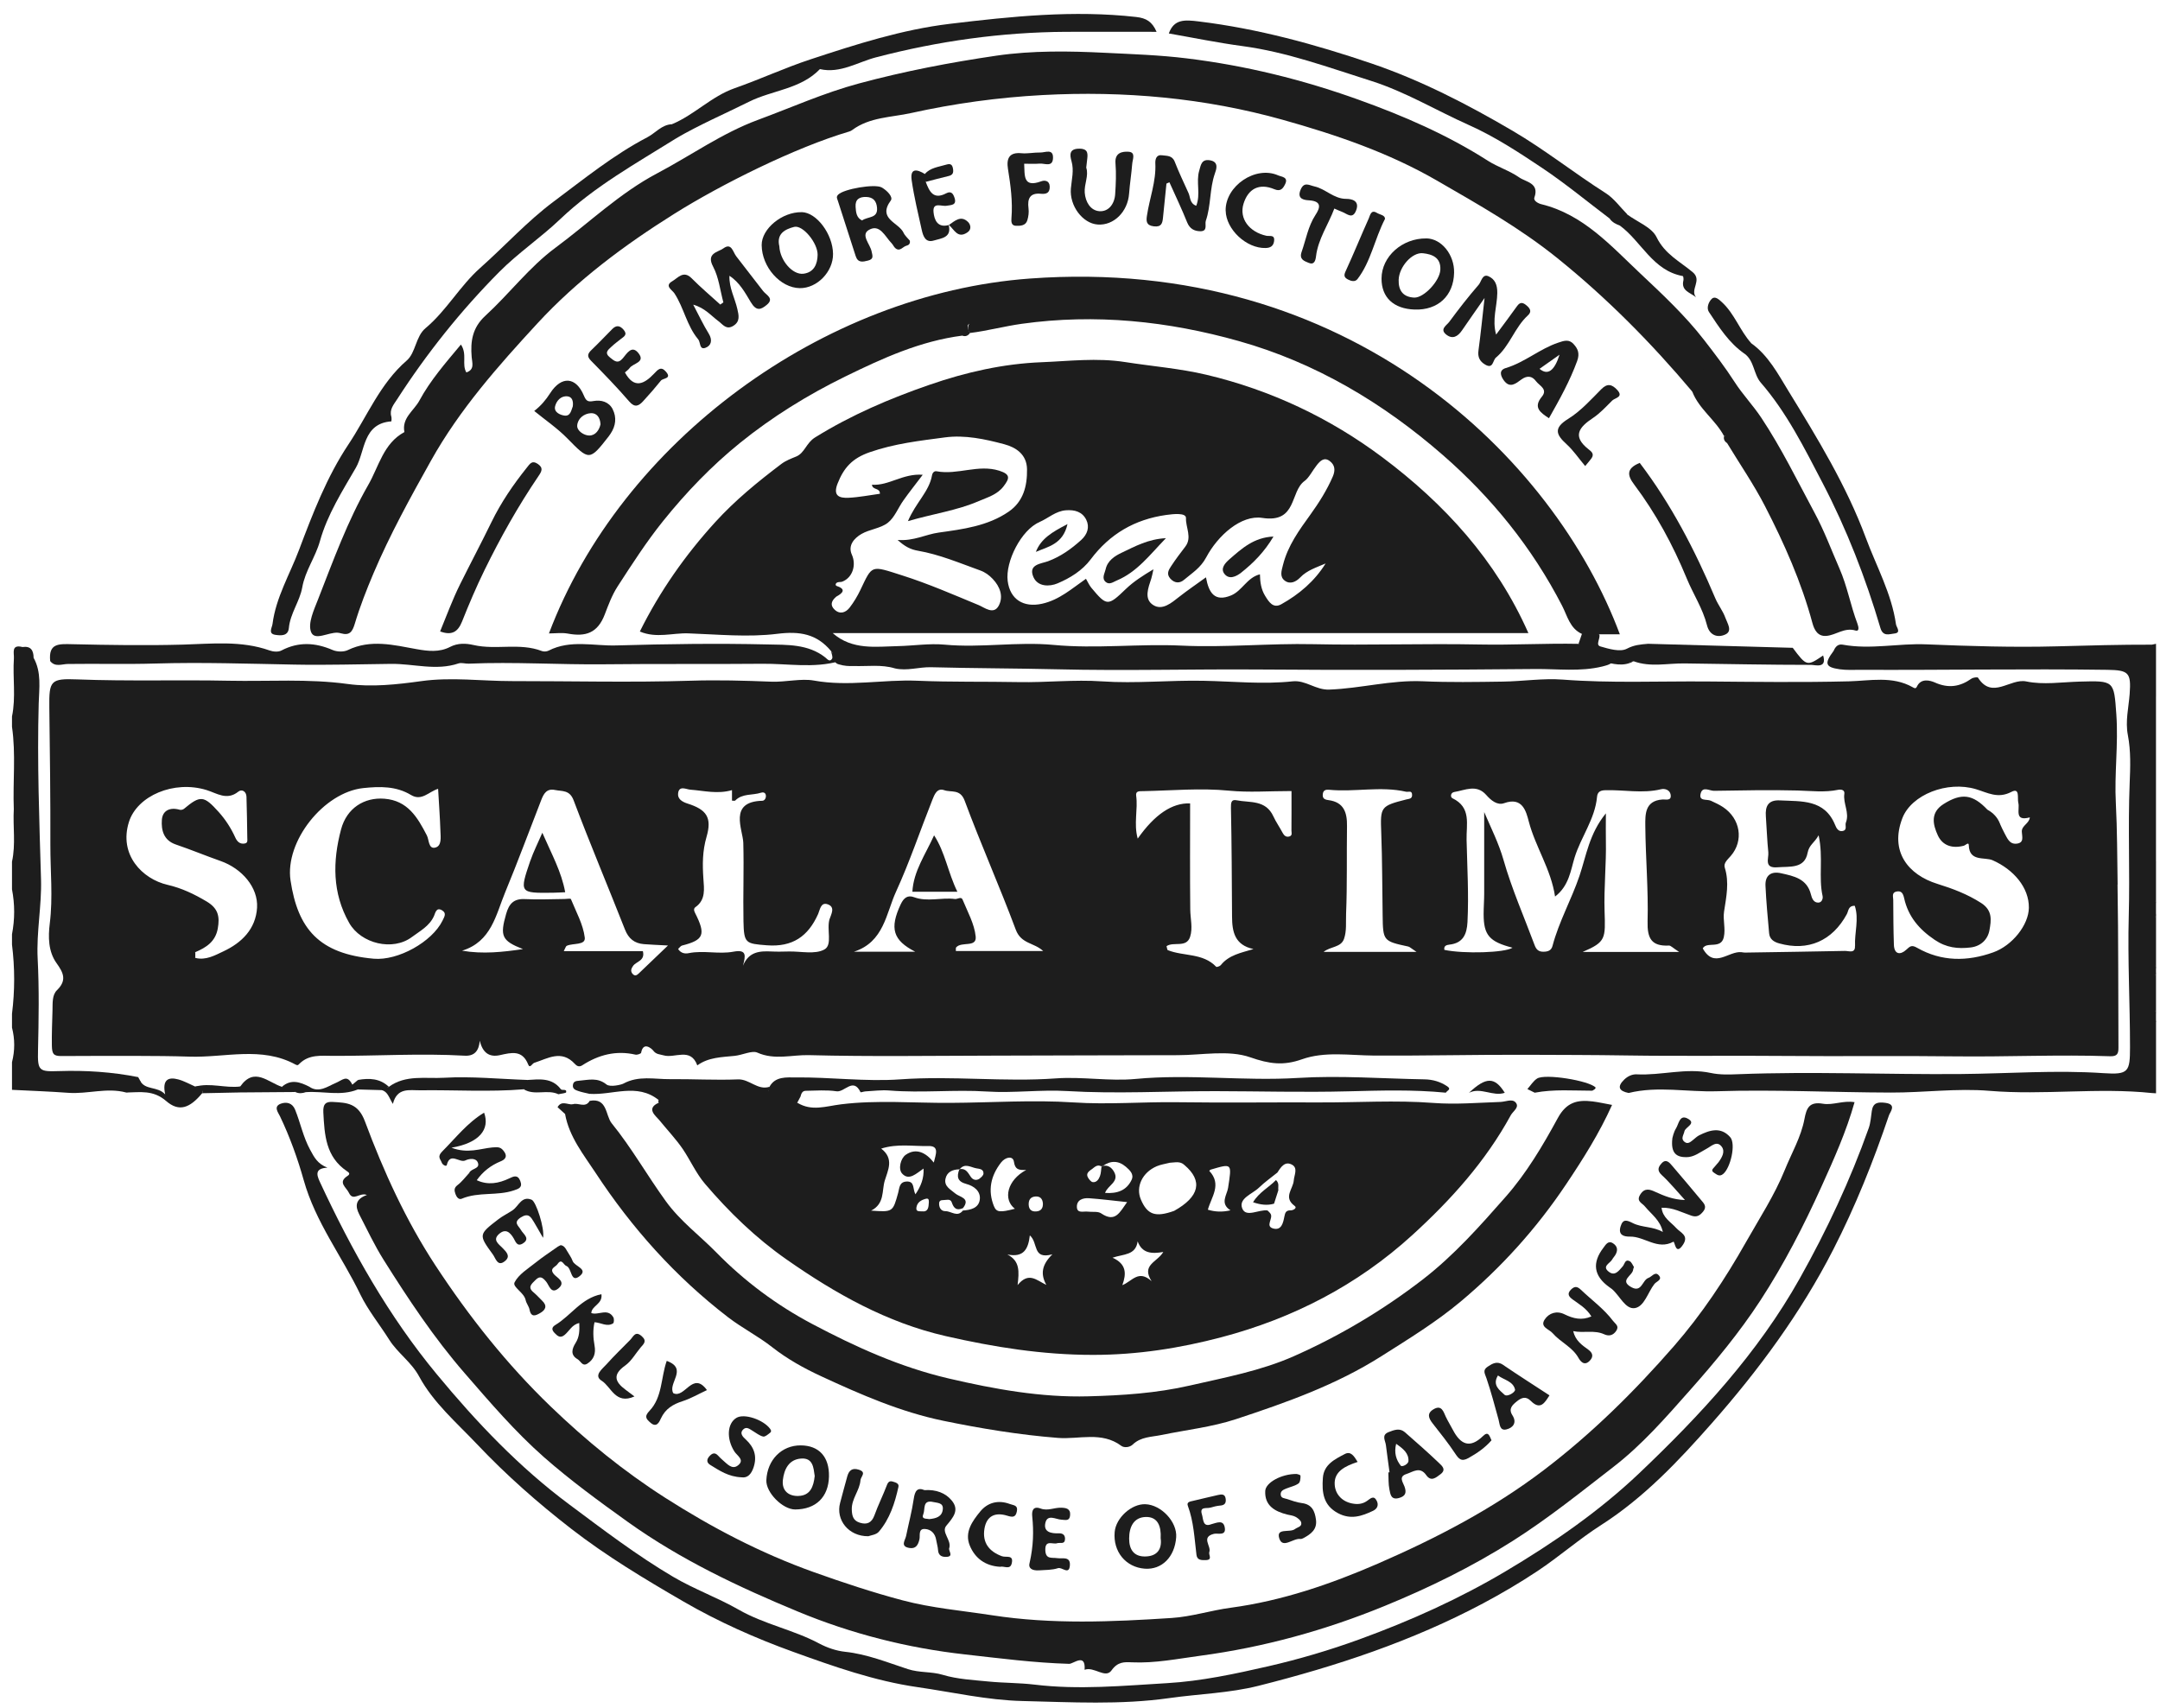 <svg width="110" height="87" viewBox="0 0 110 87" fill="none" xmlns="http://www.w3.org/2000/svg">
<g clip-path="url(#clip0_765_2066)">
<path d="M109.593 55.669C106.84 55.38 104.079 55.785 101.315 55.556C99.652 55.417 97.963 55.65 96.286 55.644C93.334 55.637 90.378 55.484 87.429 55.577C85.931 55.625 84.427 55.299 82.94 55.665C82.456 55.57 82.331 55.353 82.718 54.98C82.894 54.811 83.123 54.703 83.354 54.716C84.612 54.779 85.859 54.376 87.12 54.645C87.58 54.744 88.056 54.728 88.524 54.709C92.299 54.561 96.075 54.732 99.848 54.7C102.275 54.679 104.698 54.49 107.13 54.656C108.401 54.742 108.473 54.586 108.473 53.331C108.473 51.105 108.349 48.874 108.409 46.656C108.471 44.402 108.364 42.148 108.455 39.897C108.489 39.078 108.52 38.255 108.364 37.441C108.226 36.733 108.402 36.041 108.455 35.343C108.536 34.258 108.408 34.13 107.315 34.114C103.125 34.056 98.934 34.133 94.743 34.114C94.391 34.114 94.038 34.135 93.689 34.086C92.951 33.98 92.893 33.797 93.381 33.145C93.467 32.941 93.6 32.787 93.844 32.833C95.261 33.094 96.674 32.757 98.092 32.816C100.306 32.907 102.527 32.977 104.742 32.918C106.361 32.874 107.98 32.828 109.6 32.833C109.849 33.756 109.625 34.697 109.706 35.625C109.709 38.345 109.706 41.065 109.706 43.783C109.75 44.521 109.607 45.267 109.796 45.999V46.528C109.648 47.467 109.648 48.406 109.796 49.345V49.521C109.646 50.225 109.646 50.93 109.796 51.635V51.987C109.598 52.903 109.764 53.83 109.701 54.749C109.68 55.058 109.813 55.387 109.591 55.672L109.593 55.669Z" fill="#1D1D1D"/>
<path d="M6.428 55.642C5.445 55.376 4.464 55.729 3.479 55.657C2.524 55.586 1.568 55.554 0.611 55.505C0.611 55.035 0.611 54.566 0.611 54.096C0.761 53.511 0.761 52.922 0.611 52.336V51.631C0.758 50.458 0.758 49.285 0.611 48.11V47.581C0.758 46.819 0.758 46.056 0.611 45.293V43.884C0.807 42.998 0.652 42.101 0.703 41.209C0.648 39.813 0.814 38.41 0.611 37.017V36.488C0.817 35.507 0.64 34.514 0.708 33.529C0.726 33.263 0.553 32.803 1.145 32.953C1.57 32.891 1.709 33.126 1.711 33.501C2.121 34.237 1.994 35.053 1.971 35.824C1.887 38.814 2.003 41.798 2.089 44.784C2.128 46.135 1.85 47.468 1.918 48.823C1.998 50.373 1.971 51.927 1.936 53.481C1.911 54.545 1.978 54.585 3.016 54.55C4.367 54.506 5.708 54.594 7.036 54.857C7.534 55.662 6.786 55.502 6.426 55.642H6.428Z" fill="#1D1D1D"/>
<path d="M109.648 43.87C109.636 41.056 109.625 38.245 109.613 35.432C109.674 35.366 109.734 35.363 109.796 35.432V43.884C109.738 43.965 109.687 43.963 109.646 43.868L109.648 43.87Z" fill="#1D1D1D"/>
<path d="M109.593 55.669C109.606 54.746 109.614 53.821 109.632 52.898C109.637 52.586 109.547 52.253 109.798 51.984V55.681L109.593 55.669Z" fill="#1D1D1D"/>
<path d="M109.797 35.431C109.736 35.431 109.676 35.431 109.614 35.431C109.609 34.565 109.603 33.698 109.598 32.83C109.665 32.816 109.73 32.803 109.797 32.789V35.43V35.431Z" fill="#1D1D1D"/>
<path d="M109.798 49.343C109.47 48.404 109.507 47.465 109.798 46.526V49.343Z" fill="#1D1D1D"/>
<path d="M109.648 43.87C109.699 43.864 109.748 43.87 109.797 43.886V45.999C109.449 45.311 109.657 44.583 109.648 43.871V43.87Z" fill="#1D1D1D"/>
<path d="M109.797 51.631C109.517 50.926 109.533 50.222 109.797 49.517V51.631Z" fill="#1D1D1D"/>
<path d="M87.8 22.212C87.362 21.384 86.528 20.84 86.181 19.947C86.377 19.674 86.99 19.774 86.773 19.045C86.786 19.589 86.405 19.7 86.187 19.951C84.105 17.477 81.853 15.198 79.322 13.156C77.396 11.604 75.293 10.418 73.177 9.196C70.704 7.767 68.025 6.858 65.324 6.101C61.346 4.986 57.249 4.619 53.097 4.841C50.83 4.963 48.59 5.271 46.39 5.759C45.397 5.979 44.289 5.962 43.404 6.619C43.358 6.654 43.304 6.682 43.248 6.698C40.475 7.517 36.71 9.402 34.35 10.882C31.802 12.478 29.392 14.273 27.368 16.47C25.374 18.634 23.413 20.842 21.946 23.465C20.893 25.348 19.857 27.228 19.015 29.211C18.663 30.043 18.331 30.89 18.072 31.755C17.945 32.178 17.808 32.38 17.362 32.255C17.308 32.239 17.25 32.227 17.193 32.224C16.721 32.194 16.02 32.66 15.84 32.185C15.671 31.737 15.988 31.063 16.196 30.529C16.971 28.549 17.697 26.539 18.756 24.693C19.293 23.759 19.524 22.582 20.595 22.005C20.451 21.284 21.076 20.923 21.356 20.405C21.913 19.374 22.681 18.495 23.472 17.548C23.808 18.039 23.503 18.553 23.75 18.968C24.183 18.821 24.044 18.483 24.02 18.182C23.954 17.384 24.053 16.69 24.717 16.082C25.936 14.965 26.958 13.6 28.274 12.627C29.998 11.352 31.554 9.837 33.474 8.824C35.185 7.92 36.775 6.779 38.602 6.104C40.309 5.474 41.96 4.73 43.741 4.251C46.054 3.627 48.395 3.18 50.743 2.835C52.565 2.569 54.451 2.597 56.299 2.69C57.677 2.759 59.06 2.803 60.444 2.974C63.443 3.34 66.332 4.054 69.17 5.072C71.474 5.898 73.699 6.862 75.765 8.183C76.276 8.509 76.88 8.694 77.373 9.039C77.708 9.273 78.406 9.316 78.14 10.063C78.082 10.223 78.332 10.36 78.49 10.399C80.632 10.921 82.031 12.515 83.537 13.931C84.672 14.999 85.824 16.078 86.773 17.303C87.307 17.992 87.855 18.705 88.336 19.454C88.741 20.086 89.273 20.639 89.701 21.284C90.726 22.829 91.528 24.481 92.402 26.104C92.902 27.03 93.258 27.997 93.675 28.951C94.077 29.865 94.241 30.841 94.591 31.762C94.662 31.949 94.686 32.171 94.496 32.113C93.925 31.938 93.499 32.352 92.999 32.387C92.574 32.417 92.395 32.088 92.298 31.727C91.737 29.645 90.866 27.684 89.884 25.778C89.315 24.673 88.605 23.641 87.959 22.575C87.862 22.034 88.56 22.253 88.62 21.876C88.352 21.982 88.121 22.205 87.799 22.212H87.8Z" fill="#1D1D1D"/>
<path d="M80.56 32.285C79.945 32.007 79.815 31.358 79.552 30.851C78.025 27.89 75.962 25.339 73.473 23.171C70.436 20.523 66.997 18.472 63.097 17.373C59.484 16.355 55.794 15.966 52.029 16.492C51.141 16.617 50.281 16.85 49.397 16.959C49.236 16.765 49.269 16.546 49.494 16.3C49.28 16.491 49.118 16.755 49.008 17.093C46.869 17.368 44.949 18.243 43.036 19.18C41.123 20.118 39.324 21.231 37.677 22.564C36.234 23.733 34.948 25.07 33.777 26.526C32.921 27.59 32.191 28.727 31.453 29.866C31.164 30.312 30.98 30.818 30.8 31.288C30.432 32.255 29.815 32.435 28.918 32.269C28.615 32.213 28.291 32.26 27.956 32.26C31.642 22.492 41.923 14.956 52.446 14.186C68.722 12.995 79.166 23.377 82.492 32.304H81.442C81.143 32.496 80.847 32.528 80.558 32.285H80.56Z" fill="#1D1D1D"/>
<path d="M42.721 33.681C41.433 34.043 40.123 33.793 38.824 33.806C36.147 33.83 33.469 33.802 30.791 33.832C28.484 33.858 26.179 33.7 23.872 33.8C23.697 33.807 23.505 33.737 23.35 33.788C22.21 34.175 21.058 33.798 19.919 33.811C18.282 33.828 16.642 33.88 15.004 33.848C12.642 33.804 10.274 33.723 7.913 33.793C6.426 33.837 4.941 33.795 3.456 33.816C3.152 33.82 2.81 33.989 2.556 33.668C2.466 32.764 2.972 32.791 3.682 32.809C5.558 32.852 7.434 32.881 9.314 32.83C10.778 32.789 12.284 32.615 13.727 33.127C13.908 33.193 14.171 33.215 14.329 33.131C15.203 32.673 16.054 32.724 16.938 33.104C17.16 33.2 17.498 33.212 17.71 33.11C18.876 32.546 20.046 32.849 21.208 33.059C21.8 33.166 22.373 33.231 22.919 32.948C23.315 32.742 23.727 32.761 24.118 32.851C25.265 33.115 26.465 32.722 27.594 33.157C27.693 33.196 27.844 33.185 27.939 33.136C29.049 32.567 30.235 32.905 31.381 32.872C33.948 32.798 36.518 32.761 39.085 32.821C40.078 32.844 41.151 32.793 42.025 33.481C42.122 33.557 42.256 33.744 42.372 33.552C42.428 33.46 42.342 33.284 42.321 33.145C42.453 33.323 42.587 33.499 42.719 33.677L42.721 33.681Z" fill="#1D1D1D"/>
<path d="M34.424 7.052C32.391 8.324 30.288 9.485 28.53 11.16C27.54 12.104 26.386 12.881 25.424 13.85C23.465 15.826 21.73 17.999 20.22 20.341C20.055 20.599 19.822 20.854 19.928 21.215C19.951 21.295 19.936 21.46 19.931 21.46C18.465 21.564 18.599 22.994 18.124 23.819C17.435 25.01 16.67 26.208 16.292 27.562C16.064 28.376 15.543 29.067 15.393 29.912C15.266 30.631 14.78 31.237 14.71 31.988C14.671 32.403 14.301 32.373 14.026 32.333C13.637 32.275 13.852 31.977 13.878 31.778C14.053 30.423 14.759 29.253 15.229 28.005C15.927 26.153 16.646 24.282 17.745 22.633C18.703 21.194 19.352 19.54 20.715 18.36C21.175 17.962 21.164 17.137 21.668 16.716C22.744 15.816 23.417 14.565 24.462 13.639C25.716 12.525 26.849 11.271 28.197 10.265C29.742 9.113 31.242 7.892 32.964 6.992C33.386 6.772 33.7 6.344 34.228 6.326C34.72 6.453 34.723 6.712 34.428 7.054L34.424 7.052Z" fill="#1D1D1D"/>
<path d="M34.424 7.052C34.549 6.758 34.42 6.532 34.225 6.324C35.364 5.849 36.231 4.906 37.417 4.491C38.715 4.036 39.976 3.451 41.275 3.023C43.591 2.26 45.936 1.506 48.369 1.214C51.518 0.835 54.677 0.506 57.862 0.865C58.373 0.923 58.674 1.099 58.9 1.621C57.332 1.621 55.804 1.614 54.277 1.621C50.999 1.64 47.789 2.09 44.608 2.921C43.686 3.161 42.79 3.756 41.755 3.52C40.774 4.543 39.335 4.589 38.146 5.181C36.904 5.799 35.625 6.349 34.422 7.05L34.424 7.052Z" fill="#1D1D1D"/>
<path d="M81.973 11.13C80.837 10.27 79.734 9.358 78.552 8.565C77.352 7.762 76.128 6.96 74.816 6.374C73.144 5.627 71.565 4.67 69.811 4.115C67.656 3.435 65.532 2.65 63.272 2.347C62.007 2.178 60.754 1.919 59.523 1.704C59.787 0.967 60.33 1.004 61.04 1.091C64.054 1.457 66.969 2.257 69.82 3.224C72.342 4.08 74.717 5.304 77.033 6.663C78.682 7.63 80.165 8.815 81.77 9.835C82.198 10.108 82.514 10.558 82.882 10.928C82.857 10.956 82.833 10.984 82.81 11.012C82.526 11.005 82.269 11.199 81.976 11.127L81.973 11.13Z" fill="#1D1D1D"/>
<path d="M89.187 17.484C90.053 18.102 90.548 19.048 91.073 19.905C92.548 22.309 94.029 24.728 95.018 27.39C95.558 28.848 96.332 30.229 96.555 31.797C96.577 31.947 96.841 32.229 96.466 32.266C96.223 32.291 95.897 32.438 95.763 31.988C95.009 29.433 94.04 26.944 92.816 24.596C91.896 22.834 90.998 21.018 89.669 19.487C89.298 19.057 89.345 18.381 88.845 18.016C88.626 17.623 88.878 17.535 89.189 17.484H89.187Z" fill="#1D1D1D"/>
<path d="M36.839 15.402C36.673 14.791 36.606 14.128 36.318 13.584C35.946 12.888 36.566 12.848 36.839 12.649C37.255 12.346 37.32 12.826 37.493 13.052C37.944 13.644 38.407 14.225 38.858 14.817C39.016 15.027 39.453 15.196 39.041 15.532C38.747 15.774 38.52 15.865 38.236 15.391C37.949 14.912 37.662 14.377 37.147 14.046C37.124 14.66 37.424 15.18 37.551 15.742C37.619 16.049 37.708 16.373 37.343 16.596C36.987 16.817 36.807 16.521 36.592 16.36C36.205 16.071 35.888 15.677 35.303 15.517C35.588 16.055 35.814 16.54 36.094 16.993C36.298 17.324 36.221 17.608 35.923 17.715C35.609 17.828 35.68 17.43 35.558 17.285C34.974 16.591 34.831 15.68 34.346 14.94C34.23 14.764 33.821 14.56 34.237 14.322C34.523 14.158 34.803 13.75 35.222 14.172C35.687 14.641 36.193 15.067 36.681 15.511L36.839 15.4V15.402Z" fill="#1D1D1D"/>
<path d="M83.504 23.574C85.105 25.679 86.319 28.024 87.351 30.465C87.501 30.821 87.744 31.117 87.869 31.47C87.964 31.739 88.243 32.135 87.869 32.312C87.482 32.495 87.062 32.371 86.93 31.843C86.715 30.99 86.226 30.256 85.896 29.454C85.195 27.753 84.327 26.149 83.222 24.678C82.877 24.221 82.801 23.863 83.506 23.574H83.504Z" fill="#1D1D1D"/>
<path d="M91.297 32.993C92.001 33.936 92.026 33.941 92.845 33.383C93.053 34.064 92.442 33.862 92.236 33.862C90.09 33.862 87.945 33.816 85.799 33.788C84.93 33.775 84.051 33.994 83.195 33.677C83.116 33.132 83.599 33.03 83.9 32.787C86.366 32.856 88.831 32.925 91.297 32.993Z" fill="#1D1D1D"/>
<path d="M22.413 32.158C22.745 31.355 23.038 30.547 23.427 29.763C23.954 28.702 24.509 27.656 25.027 26.593C25.517 25.588 26.135 24.684 26.829 23.817C26.986 23.622 27.091 23.43 27.379 23.622C27.689 23.831 27.588 24.006 27.412 24.263C26.383 25.781 25.485 27.381 24.678 29.028C24.257 29.888 23.882 30.77 23.528 31.66C23.316 32.192 22.997 32.375 22.413 32.158Z" fill="#1D1D1D"/>
<path d="M75.604 15.173C75.171 15.795 74.806 16.311 74.451 16.831C74.239 17.139 73.973 17.296 73.649 17.039C73.304 16.764 73.675 16.568 73.802 16.396C74.281 15.747 74.776 15.108 75.305 14.5C75.444 14.34 75.488 13.919 75.819 14.077C76.129 14.225 76.256 14.495 76.251 14.923C76.244 15.596 75.976 16.27 76.191 17.04C76.586 16.507 76.927 16.054 77.257 15.591C77.421 15.361 77.563 15.404 77.748 15.562C77.931 15.721 78.016 15.874 77.808 16.064C77.133 16.681 76.887 17.623 76.182 18.212C76.018 18.348 76.048 18.814 75.634 18.569C75.356 18.406 75.245 18.185 75.293 17.845C75.409 16.998 75.492 16.147 75.603 15.171L75.604 15.173Z" fill="#1D1D1D"/>
<path d="M59.402 9.355C59.344 9.929 59.282 10.505 59.227 11.079C59.199 11.368 59.15 11.574 58.757 11.527C58.362 11.479 58.369 11.25 58.41 10.98C58.542 10.091 58.884 9.235 58.836 8.312C58.828 8.125 58.88 7.864 59.176 7.908C59.419 7.943 59.696 7.905 59.825 8.238C60.034 8.778 60.288 9.302 60.526 9.832C60.626 10.056 60.587 10.36 60.919 10.48C61.156 9.89 60.899 9.268 61.072 8.69C61.153 8.417 61.181 8.093 61.611 8.162C62.097 8.241 61.938 8.638 61.866 8.845C61.595 9.629 61.674 10.473 61.407 11.246C61.347 11.419 61.521 11.78 61.13 11.777C60.82 11.773 60.591 11.653 60.457 11.326C60.179 10.635 59.858 9.962 59.553 9.282C59.502 9.305 59.453 9.328 59.402 9.351V9.355Z" fill="#1D1D1D"/>
<path d="M55.319 8.542C55.454 8.949 55.209 9.372 55.241 9.811C55.276 10.288 55.535 10.716 55.976 10.755C56.455 10.795 56.758 10.387 56.791 9.892C56.827 9.367 56.849 8.835 56.807 8.311C56.765 7.774 57.151 7.709 57.471 7.728C57.854 7.753 57.678 8.114 57.66 8.336C57.621 8.847 57.537 9.353 57.5 9.863C57.433 10.785 56.719 11.496 55.898 11.435C55.132 11.377 54.461 10.482 54.535 9.604C54.574 9.141 54.704 8.685 54.568 8.211C54.473 7.878 54.449 7.57 54.97 7.572C55.437 7.573 55.398 7.85 55.361 8.156C55.347 8.273 55.335 8.389 55.317 8.544L55.319 8.542Z" fill="#1D1D1D"/>
<path d="M31.825 18.969C32.294 19.824 32.812 19.554 33.305 19.034C33.506 18.823 33.659 18.636 33.913 18.929C34.232 19.297 33.765 19.251 33.657 19.385C33.367 19.744 33.064 20.097 32.75 20.435C32.532 20.671 32.333 20.782 32.044 20.447C31.424 19.728 30.76 19.045 30.094 18.367C29.861 18.131 29.946 17.991 30.14 17.806C30.495 17.466 30.834 17.107 31.181 16.757C31.39 16.545 31.577 16.579 31.764 16.802C31.973 17.054 31.764 17.148 31.609 17.271C31.45 17.398 31.285 17.519 31.137 17.659C30.968 17.817 30.76 17.967 31.068 18.21C31.29 18.386 31.459 18.55 31.716 18.249C31.924 18.006 32.178 17.544 32.525 18C32.874 18.457 32.243 18.497 32.07 18.737C32.005 18.828 31.905 18.895 31.825 18.969Z" fill="#1D1D1D"/>
<path d="M62.417 10.729C62.396 9.469 63.941 8.423 65.091 8.932C65.26 9.007 65.629 9.013 65.445 9.383C65.338 9.599 65.215 9.77 64.901 9.638C64.121 9.31 63.562 9.617 63.328 10.376C63.094 11.132 63.62 11.815 64.487 12.007C64.663 12.046 64.934 11.928 64.883 12.289C64.847 12.543 64.684 12.624 64.454 12.631C63.48 12.661 62.435 11.685 62.419 10.729H62.417Z" fill="#1D1D1D"/>
<path d="M52.156 8.333C52.193 8.917 52.078 9.582 53.021 9.235C53.195 9.169 53.449 9.189 53.458 9.501C53.466 9.811 53.303 9.897 53.015 9.869C52.459 9.812 52.311 10.105 52.378 10.612C52.404 10.809 52.376 11.026 52.318 11.218C52.235 11.495 51.969 11.507 51.738 11.5C51.49 11.493 51.497 11.271 51.509 11.109C51.578 10.261 51.465 9.43 51.331 8.599C51.249 8.082 51.386 7.742 52.02 7.804C52.336 7.834 52.661 7.76 52.982 7.767C53.23 7.772 53.648 7.55 53.625 8.059C53.604 8.532 53.197 8.31 52.945 8.333C52.688 8.355 52.427 8.338 52.156 8.338V8.333Z" fill="#1D1D1D"/>
<path d="M67.952 10.621C67.646 11.44 67.126 12.168 67.019 13.057C66.994 13.262 66.932 13.51 66.644 13.387C66.425 13.293 66.148 13.217 66.288 12.823C66.51 12.194 66.615 11.526 66.99 10.95C67.223 10.595 67.338 10.249 66.672 10.203C66.471 10.189 66.027 10.168 66.231 9.67C66.409 9.236 66.666 9.434 66.943 9.495C67.512 9.622 67.921 10.128 68.557 10.128C68.837 10.128 69.254 10.219 69.062 10.716C68.881 11.186 68.604 10.889 68.358 10.795C68.224 10.744 68.093 10.683 67.952 10.621Z" fill="#1D1D1D"/>
<path d="M82.878 10.931C83.389 11.306 84.119 11.576 84.363 12.081C84.783 12.944 85.554 13.32 86.203 13.862C86.701 14.28 86.049 14.741 86.373 15.141C86.078 14.895 85.6 14.817 85.729 14.281C85.746 14.211 85.723 14.065 85.701 14.061C84.164 13.783 83.597 12.301 82.494 11.489C82.392 11.158 82.746 11.137 82.859 10.95L82.88 10.933L82.878 10.931Z" fill="#1D1D1D"/>
<path d="M80.726 23.735C80.382 23.326 80.12 22.933 79.78 22.625C79.232 22.128 79.111 21.795 79.865 21.33C80.493 20.941 81.013 20.361 81.542 19.827C81.857 19.507 82.088 19.573 82.348 19.848C82.706 20.225 82.25 20.257 82.102 20.401C81.79 20.71 81.489 21.044 81.129 21.284C80.427 21.751 80.041 22.209 80.9 22.884C81.027 22.984 81.198 23.109 81.062 23.319C81.001 23.414 80.921 23.497 80.73 23.733L80.726 23.735Z" fill="#1D1D1D"/>
<path d="M48.31 11.447C48.485 12.11 47.935 12.134 47.558 12.249C47.128 12.381 47.01 12.021 46.94 11.706C46.753 10.866 46.549 10.026 46.427 9.177C46.337 8.539 46.709 8.623 47.096 8.859C47.223 8.981 47.211 9.118 47.144 9.261C47.326 9.747 47.533 10.191 48.184 9.846C48.458 9.7 48.553 9.893 48.615 10.091C48.731 10.463 48.425 10.438 48.213 10.478C47.953 10.529 47.489 10.262 47.541 10.804C47.578 11.192 47.743 11.62 48.317 11.461L48.31 11.445V11.447Z" fill="#1D1D1D"/>
<path d="M70.533 11.146C69.996 12.189 69.816 13.32 69.133 14.211C69.011 14.37 68.81 14.32 68.65 14.236C68.484 14.148 68.414 14.058 68.52 13.829C68.934 12.934 69.304 12.018 69.707 11.12C69.776 10.968 69.816 10.656 70.118 10.841C70.276 10.938 70.533 10.952 70.533 11.146Z" fill="#1D1D1D"/>
<path d="M89.187 17.484C89.1 17.68 88.802 17.74 88.843 18.016C88.05 17.468 87.545 16.667 87.027 15.886C86.891 15.682 87.016 15.36 87.184 15.21C87.347 15.066 87.545 15.256 87.7 15.399C88.339 15.992 88.611 16.846 89.187 17.483V17.484Z" fill="#1D1D1D"/>
<path d="M83.9 32.787C83.666 33.083 83.431 33.381 83.195 33.677L83.216 33.663C82.831 33.798 82.452 33.89 82.147 33.499C81.747 32.8 80.907 33.194 80.387 32.792C80.445 32.623 80.502 32.456 80.56 32.287C80.854 32.294 81.15 32.299 81.444 32.306C81.52 32.514 81.234 32.843 81.502 32.923C81.939 33.05 82.51 33.219 82.85 33.039C83.215 32.847 83.539 32.822 83.9 32.791V32.787Z" fill="#1D1D1D"/>
<path d="M47.142 9.263L47.095 8.861C47.38 8.541 47.787 8.504 48.166 8.391C48.372 8.329 48.488 8.345 48.53 8.579C48.566 8.777 48.538 8.911 48.314 8.963C47.921 9.057 47.532 9.162 47.141 9.263H47.142Z" fill="#1D1D1D"/>
<path d="M48.317 11.463C48.622 11.254 48.932 10.947 49.298 11.305C49.413 11.415 49.506 11.671 49.27 11.833C48.759 12.184 48.592 11.671 48.31 11.447L48.317 11.463Z" fill="#1D1D1D"/>
<path d="M87.801 22.212C88.016 22.214 87.875 21.642 88.292 21.906C88.328 21.929 88.581 21.605 88.768 21.407C88.992 21.909 89.001 22.269 88.34 22.285C88.121 22.29 88.055 22.436 87.961 22.575C87.832 22.487 87.76 22.374 87.801 22.212Z" fill="#1D1D1D"/>
<path d="M49.008 17.095C48.865 16.23 49.346 16.147 50.01 16.269C49.991 16.69 48.93 16.119 49.397 16.961C49.298 17.096 49.175 17.156 49.008 17.095Z" fill="#1D1D1D"/>
<path d="M82.859 10.949C82.995 11.303 82.539 11.255 82.495 11.488C82.29 11.414 82.098 11.32 81.973 11.132C82.246 10.963 82.514 10.769 82.859 10.95V10.949Z" fill="#1D1D1D"/>
<path d="M94.445 56.134C94.025 57.63 93.399 59.021 92.765 60.422C91.856 62.434 90.85 64.387 89.649 66.231C88.583 67.866 87.334 69.373 86.039 70.831C84.831 72.195 83.629 73.577 82.179 74.698C80.499 75.998 78.85 77.328 77.043 78.475C74.959 79.796 72.778 80.864 70.507 81.794C67.484 83.032 64.354 83.895 61.125 84.327C59.978 84.48 58.822 84.716 57.645 84.662C57.265 84.644 56.923 84.624 56.606 85.072C56.293 85.514 55.713 84.857 55.234 85.042C55.297 84.161 54.661 84.746 54.445 84.739C52.667 84.688 50.911 84.457 49.149 84.26C46.206 83.932 43.355 83.206 40.639 82.079C37.621 80.828 34.671 79.44 31.975 77.513C30.508 76.463 29.049 75.397 27.707 74.217C26.234 72.92 24.947 71.414 23.652 69.922C22.093 68.125 20.791 66.159 19.533 64.158C19.07 63.42 18.698 62.626 18.296 61.849C18.087 61.444 18.081 61.07 18.686 60.86C18.311 60.711 17.986 61.211 17.768 60.748C17.638 60.471 17.185 60.219 17.694 59.892C17.868 59.781 17.756 59.708 17.666 59.647C16.586 58.917 16.526 57.802 16.466 56.652C16.441 56.194 16.623 56.1 16.958 56.122C17.66 56.164 18.235 56.171 18.585 57.112C19.537 59.668 20.676 62.164 22.179 64.454C23.883 67.049 25.799 69.471 28.05 71.638C29.856 73.377 31.782 74.944 33.885 76.287C36.263 77.807 38.747 79.104 41.43 80.064C42.929 80.599 44.439 81.1 45.966 81.505C47.453 81.899 49.01 82.031 50.537 82.267C53.574 82.734 56.624 82.602 59.67 82.403C60.681 82.338 61.66 82.017 62.673 81.882C65.28 81.533 67.764 80.68 70.16 79.639C73.137 78.344 76.005 76.859 78.623 74.869C81.077 73.001 83.233 70.866 85.245 68.56C86.661 66.936 87.852 65.141 88.912 63.267C89.599 62.053 90.371 60.871 90.891 59.587C91.236 58.732 91.72 57.911 91.893 56.994C91.999 56.435 92.134 56.093 92.837 56.213C93.339 56.3 93.868 56.035 94.447 56.134H94.445Z" fill="#1D1D1D"/>
<path d="M29.156 56.245C29.436 56.13 29.806 56.458 30.03 56.067C30.937 55.894 30.833 56.815 31.148 57.205C32.163 58.454 32.959 59.868 33.909 61.179C34.652 62.204 35.63 62.919 36.483 63.79C37.913 65.25 39.555 66.472 41.353 67.424C43.564 68.594 45.821 69.622 48.308 70.204C50.669 70.755 53.035 71.18 55.423 71.114C57.141 71.069 58.883 70.958 60.603 70.563C62.394 70.153 64.21 69.814 65.886 69.073C68.22 68.039 70.408 66.74 72.448 65.169C74.051 63.932 75.375 62.433 76.688 60.941C77.734 59.752 78.569 58.348 79.33 56.947C79.776 56.127 80.334 56.003 81.101 56.095C81.416 56.134 81.726 56.206 82.096 56.273C81.448 57.717 80.613 59.037 79.744 60.333C78.245 62.571 76.452 64.556 74.392 66.282C73.14 67.332 71.74 68.188 70.355 69.067C68.04 70.537 65.502 71.433 62.942 72.277C61.721 72.68 60.414 72.821 59.148 73.084C58.644 73.188 58.101 73.17 57.687 73.568C57.529 73.722 57.245 73.743 57.104 73.637C56.102 72.888 54.95 73.316 53.879 73.232C51.909 73.077 49.978 72.758 48.048 72.362C45.861 71.911 43.836 71.025 41.833 70.098C40.959 69.695 40.094 69.217 39.312 68.602C38.611 68.051 37.806 67.644 37.083 67.091C34.397 65.028 32.177 62.544 30.333 59.736C29.723 58.808 28.983 57.895 28.777 56.736C28.827 56.514 29.02 56.401 29.151 56.241L29.156 56.245Z" fill="#1D1D1D"/>
<path d="M16.674 59.468C16.057 59.505 16.105 59.798 16.285 60.185C17.909 63.679 19.79 67.028 22.251 69.999C24.265 72.432 26.431 74.717 28.993 76.623C30.723 77.911 32.435 79.22 34.29 80.312C35.352 80.937 36.552 81.371 37.611 81.977C38.926 82.729 40.399 83 41.712 83.7C42.118 83.916 42.587 84.078 43.043 84.126C44.158 84.244 45.196 84.67 46.232 85.007C46.838 85.204 47.428 85.123 48.013 85.299C48.756 85.523 49.558 85.561 50.34 85.639C51.12 85.716 51.91 85.704 52.686 85.797C54.943 86.071 57.2 85.854 59.442 85.722C61.165 85.621 62.886 85.253 64.575 84.866C66.159 84.503 67.731 84.038 69.258 83.481C71.823 82.546 74.314 81.427 76.667 80.03C79.095 78.589 81.43 76.975 83.465 75.045C86.587 72.08 89.523 68.911 91.653 65.113C93.032 62.657 94.225 60.108 95.168 57.45C95.264 57.177 95.28 56.875 95.323 56.585C95.384 56.157 95.633 56.118 96.013 56.167C96.609 56.246 96.256 56.631 96.198 56.801C95.404 59.146 94.491 61.434 93.357 63.647C91.699 66.883 89.559 69.779 87.18 72.48C85.496 74.391 83.731 76.266 81.541 77.668C80.419 78.385 79.41 79.274 78.3 80.012C77.407 80.606 76.472 81.156 75.529 81.658C71.916 83.581 68.053 84.86 64.091 85.857C62.597 86.233 61.063 86.268 59.551 86.483C57.057 86.837 54.554 86.691 52.063 86.632C50.28 86.59 48.506 86.182 46.73 85.926C44.537 85.611 42.446 84.869 40.389 84.126C38.467 83.432 36.576 82.593 34.783 81.552C32.822 80.414 30.879 79.248 29.093 77.863C27.397 76.549 25.781 75.126 24.3 73.56C23.255 72.457 22.068 71.44 21.349 70.11C20.94 69.353 20.255 68.92 19.823 68.234C19.336 67.461 18.731 66.714 18.351 65.927C17.412 63.98 16.07 62.252 15.467 60.106C15.162 59.019 14.762 57.901 14.259 56.852C14.16 56.648 13.913 56.352 14.304 56.209C14.585 56.109 14.886 56.164 15.028 56.514C15.302 57.189 15.439 57.908 15.795 58.559C15.997 58.931 16.165 59.275 16.679 59.47L16.674 59.468Z" fill="#1D1D1D"/>
<path d="M39.185 55.354C39.478 54.8 40.084 54.878 40.508 54.873C42.289 54.853 44.083 55.098 45.853 54.971C48.499 54.781 51.134 55.114 53.777 54.922C55.123 54.825 56.497 55.077 57.836 54.95C60.592 54.688 63.339 55.07 66.097 54.899C68.236 54.767 70.394 54.934 72.545 54.971C72.964 54.978 73.355 55.091 73.704 55.327C73.935 55.484 73.683 55.547 73.63 55.65C71.969 55.487 70.294 55.539 68.641 55.581C66.392 55.639 64.142 55.576 61.896 55.572C59.38 55.569 56.865 55.717 54.34 55.567C53.005 55.487 51.606 55.678 50.268 55.591C48.605 55.484 46.95 55.674 45.296 55.539C44.893 55.505 44.481 55.563 44.072 55.584C43.986 55.59 43.833 55.646 43.824 55.625C43.452 54.85 43.011 55.641 42.603 55.579C42.089 55.502 41.553 55.547 41.028 55.554C40.85 55.556 40.801 55.713 40.764 55.857C40.202 55.944 39.694 55.748 39.184 55.562C39.141 55.514 39.127 55.468 39.143 55.422C39.159 55.377 39.173 55.354 39.187 55.354H39.185Z" fill="#1D1D1D"/>
<path d="M84.681 62.745C84.556 62.148 84.1 61.847 83.77 61.445C83.615 61.257 83.31 61.184 83.536 60.83C83.76 60.478 84.029 60.578 84.295 60.7C84.748 60.906 85.199 61.098 85.808 61.117C85.38 60.649 85.03 60.216 84.623 59.842C84.369 59.608 84.455 59.428 84.614 59.252C84.85 58.989 85.026 59.22 85.165 59.382C85.659 59.951 86.138 60.534 86.624 61.111C86.775 61.29 86.945 61.45 86.731 61.708C86.566 61.907 86.412 62.007 86.136 61.914C85.648 61.75 85.183 61.486 84.617 61.51C84.672 62.021 85.086 62.233 85.366 62.546C85.576 62.779 86.02 62.916 85.713 63.386C85.315 63.996 85.299 63.194 85.215 63.242C84.406 63.681 83.752 62.965 83.007 62.98C82.711 62.985 82.394 62.911 82.528 62.467C82.651 62.058 82.847 62.141 83.164 62.298C83.627 62.527 84.189 62.458 84.683 62.745H84.681Z" fill="#1D1D1D"/>
<path d="M39.185 55.353C39.185 55.403 39.181 55.454 39.176 55.503C38.871 56.16 38.255 55.907 37.841 55.829C36.379 55.556 34.968 55.903 33.539 56.021C32.434 55.138 31.196 55.79 30.021 55.709C29.824 55.662 29.623 55.628 29.433 55.559C29.306 55.514 29.154 55.462 29.175 55.265C29.197 55.072 29.332 55.054 29.484 55.041C29.963 55.003 30.424 54.858 30.886 55.232C31.073 55.383 31.647 55.242 31.74 55.191C32.521 54.765 33.324 54.968 34.113 54.961C35.269 54.95 36.424 55.019 37.578 54.973C38.172 54.95 38.581 55.545 39.187 55.35L39.185 55.353Z" fill="#1D1D1D"/>
<path d="M81.041 67.043C80.781 66.617 80.414 66.423 80.087 66.18C79.917 66.055 79.776 65.904 80.002 65.68C80.19 65.493 80.324 65.511 80.513 65.691C81.061 66.214 81.683 66.659 82.146 67.274C82.266 67.433 82.474 67.528 82.308 67.78C82.148 68.019 81.931 68.062 81.698 67.956C81.189 67.722 80.661 67.907 80.116 67.794C80.231 68.282 80.564 68.504 80.886 68.738C81.121 68.909 81.163 69.103 80.943 69.318C80.666 69.587 80.474 69.312 80.384 69.154C80.069 68.597 79.468 68.359 79.072 67.901C78.889 67.688 78.408 67.591 78.665 67.202C78.883 66.871 79.274 66.739 79.676 66.938C80.12 67.156 80.553 67.262 81.043 67.045L81.041 67.043Z" fill="#1D1D1D"/>
<path d="M33.539 56.021C33.532 55.44 33.997 55.685 34.244 55.663C35.697 55.533 37.154 55.498 38.611 55.646C38.803 55.665 39.027 55.702 39.176 55.503C39.701 55.633 40.276 55.554 40.762 55.857C40.707 55.959 40.654 56.06 40.6 56.162C40.408 56.576 40.582 57.094 40.193 57.485C39.995 57.49 39.967 57.263 39.925 57.148C39.809 56.846 40.404 56.465 39.978 56.259C39.59 56.072 39.071 56.088 38.616 56.12C36.922 56.238 35.229 56.204 33.536 56.164C33.523 56.116 33.523 56.067 33.539 56.019V56.021Z" fill="#1D1D1D"/>
<path d="M44.227 78.24C43.21 78.253 42.551 77.403 42.784 76.54C42.906 76.089 43.022 75.638 43.149 75.189C43.231 74.897 43.392 74.743 43.73 74.849C44.153 74.981 43.836 75.194 43.82 75.39C43.778 75.92 43.362 76.324 43.378 76.885C43.388 77.233 43.466 77.451 43.788 77.551C44.149 77.664 44.392 77.56 44.532 77.173C44.718 76.656 44.967 76.162 45.162 75.647C45.227 75.473 45.305 75.406 45.472 75.459C45.606 75.501 45.795 75.547 45.754 75.726C45.571 76.553 45.314 77.358 44.755 78.011C44.623 78.166 44.338 78.193 44.229 78.237L44.227 78.24Z" fill="#1D1D1D"/>
<path d="M29.5 67.382C29.132 67.457 28.995 67.787 28.755 67.986C28.533 68.169 28.401 68.051 28.248 67.894C28.089 67.732 28.084 67.6 28.285 67.479C29.074 67.005 29.599 66.119 30.628 65.913C30.7 66.422 30.128 66.496 30.113 66.874C30.478 67.001 30.943 66.605 31.232 67.084C31.28 67.163 31.274 67.366 31.221 67.399C30.911 67.593 30.607 67.359 30.276 67.341C30.187 67.741 30.207 68.143 30.279 68.539C30.349 68.925 30.244 69.237 29.913 69.448C29.657 69.612 29.571 69.312 29.412 69.223C29.026 69.002 29.136 68.678 29.312 68.398C29.515 68.078 29.515 67.745 29.5 67.382Z" fill="#1D1D1D"/>
<path d="M83.208 64.533C83.183 64.614 83.169 64.641 83.168 64.669C83.141 64.967 82.442 65.212 83.085 65.56C83.612 65.847 83.636 65.189 83.948 65.083C84.117 65.026 84.279 64.755 84.455 64.931C84.698 65.173 84.362 65.255 84.254 65.391C83.92 65.816 83.74 66.543 83.257 66.621C82.775 66.698 82.488 65.988 82.091 65.652C82.047 65.615 81.998 65.583 81.95 65.55C81.16 64.984 81.064 64.313 81.663 63.538C81.771 63.399 81.894 63.157 82.148 63.323C82.387 63.48 82.4 63.697 82.253 63.931C82.207 64.005 82.142 64.068 82.102 64.146C81.994 64.341 81.568 64.487 81.924 64.766C82.245 65.018 82.445 64.711 82.639 64.495C82.74 64.382 82.752 64.116 82.988 64.228C83.097 64.281 83.152 64.447 83.213 64.533H83.208Z" fill="#1D1D1D"/>
<path d="M23.894 59.74C23.979 59.502 24.468 59.541 24.334 59.208C24.236 58.961 23.894 59.005 23.7 59.1C23.399 59.248 22.92 58.648 22.752 59.338C22.731 59.426 22.538 59.331 22.497 59.213C22.432 59.028 22.247 58.916 22.522 58.641C23.209 57.952 23.808 57.175 24.653 56.668C24.965 57.522 24.401 58.213 22.992 58.452C23.816 58.771 24.463 58.495 25.078 58.438C25.395 58.41 25.52 58.422 25.686 58.669C25.876 58.953 25.647 59.085 25.499 59.145C24.993 59.352 24.592 59.668 24.278 60.108C23.908 60.237 23.957 59.928 23.892 59.74H23.894Z" fill="#1D1D1D"/>
<path d="M66.032 75.068C66.043 75.071 66.226 75.108 66.228 75.156C66.235 75.291 66.214 75.496 66.124 75.556C65.941 75.682 65.703 75.728 65.491 75.816C65.359 75.871 65.213 75.931 65.22 76.112C65.229 76.311 65.414 76.302 65.539 76.343C65.787 76.426 66.039 76.519 66.296 76.551C66.811 76.614 66.959 76.956 67.017 77.395C67.084 77.895 66.76 78.129 66.386 78.332C66.337 78.358 66.273 78.386 66.221 78.379C65.851 78.332 65.326 78.89 65.151 78.358C64.966 77.793 65.685 78.076 65.946 77.876C66.076 77.775 66.311 77.759 66.266 77.544C66.244 77.432 66.097 77.319 65.981 77.254C65.858 77.185 65.704 77.171 65.564 77.138C64.926 76.981 64.399 76.686 64.433 75.938C64.452 75.501 65.273 75.061 66.027 75.069L66.032 75.068Z" fill="#1D1D1D"/>
<path d="M52.436 79.588C52.628 78.734 52.645 77.99 52.568 77.238C52.54 76.962 52.593 76.68 53.001 76.831C53.355 76.963 53.694 76.776 54.039 76.787C54.284 76.794 54.525 76.828 54.497 77.168C54.472 77.483 54.264 77.409 54.051 77.397C53.769 77.381 53.347 77.104 53.239 77.55C53.123 78.034 53.54 78.105 53.917 78.091C54.148 78.082 54.25 78.2 54.236 78.401C54.219 78.67 53.979 78.547 53.833 78.596C53.613 78.67 53.215 78.397 53.234 78.952C53.252 79.433 53.569 79.313 53.84 79.356C54.095 79.396 54.515 79.246 54.485 79.718C54.451 80.24 54.087 79.799 53.88 79.866C53.583 79.963 53.248 79.956 52.927 79.977C52.568 80.002 52.351 79.882 52.434 79.586L52.436 79.588Z" fill="#1D1D1D"/>
<path d="M28.552 63.415C28.718 63.439 28.794 63.561 28.866 63.691C28.965 63.869 29.095 64.033 29.162 64.221C29.262 64.501 29.979 64.628 29.516 64.995C29.046 65.366 29.137 64.581 28.84 64.473C28.69 64.419 28.609 64.058 28.39 64.383C28.286 64.538 27.938 64.598 28.232 64.919C28.387 65.086 28.817 65.289 28.452 65.606C28.068 65.939 27.971 65.472 27.82 65.282C27.64 65.06 27.499 64.954 27.266 65.194C27.083 65.382 26.844 65.55 27.173 65.821C27.33 65.95 27.464 66.106 27.61 66.246C27.879 66.501 27.79 66.71 27.515 66.869C27.286 67.003 27.048 67.118 26.967 66.698C26.935 66.531 26.805 66.383 26.77 66.216C26.689 65.819 26.081 65.551 26.206 65.308C26.417 64.898 26.891 64.614 27.277 64.304C27.636 64.017 28.022 63.763 28.399 63.497C28.445 63.464 28.5 63.443 28.549 63.418L28.552 63.415Z" fill="#1D1D1D"/>
<path d="M19.802 55.353C20.657 54.723 21.678 54.945 22.614 54.89C24.018 54.809 25.434 54.954 26.847 55.001C27.044 55.251 26.88 55.373 26.674 55.477C24.92 55.621 23.163 55.505 21.409 55.528C20.85 55.535 20.223 55.369 20.008 56.222C19.806 55.903 19.749 55.588 19.425 55.516C19.506 55.359 19.683 55.42 19.802 55.35V55.353Z" fill="#1D1D1D"/>
<path d="M37.766 75.239C37.096 75.212 36.635 74.893 36.164 74.604C35.985 74.493 35.976 74.333 36.127 74.166C36.268 74.012 36.4 73.956 36.564 74.129C36.643 74.213 36.726 74.298 36.816 74.374C37.036 74.56 37.279 74.858 37.57 74.641C37.951 74.358 37.54 74.143 37.401 73.926C36.987 73.276 37.029 72.496 37.505 72.21C37.903 71.972 38.874 72.305 39.217 72.767C39.295 72.869 39.273 72.927 39.219 72.969C39.111 73.054 38.962 73.186 38.863 73.163C38.673 73.118 38.505 72.977 38.331 72.874C38.181 72.786 38.021 72.642 37.859 72.792C37.635 72.999 37.845 73.188 37.975 73.308C38.407 73.706 38.564 74.157 38.379 74.726C38.264 75.076 38.07 75.286 37.762 75.239H37.766Z" fill="#1D1D1D"/>
<path d="M27.653 63.039C27.442 62.673 27.319 62.451 27.187 62.232C27.032 61.979 26.912 61.755 26.524 62.002C26.117 62.261 26.408 62.428 26.521 62.629C26.591 62.756 26.715 62.854 26.778 62.983C26.859 63.147 26.741 63.263 26.614 63.337C26.332 63.502 26.256 63.236 26.167 63.081C25.978 62.756 25.746 62.548 25.409 62.851C25.071 63.155 25.397 63.358 25.591 63.559C25.777 63.751 26.013 63.969 25.733 64.212C25.342 64.551 25.244 64.086 25.103 63.894C24.366 62.884 24.37 62.874 25.379 62.097C25.607 61.921 25.874 61.797 26.112 61.633C26.419 61.422 26.559 60.89 27.077 61.103C27.298 61.193 27.749 62.567 27.655 63.041L27.653 63.039Z" fill="#1D1D1D"/>
<path d="M85.165 57.975C85.176 57.943 85.223 57.675 85.357 57.46C85.491 57.244 85.535 56.763 85.924 56.958C86.432 57.214 85.829 57.392 85.781 57.617C85.741 57.813 85.575 57.996 85.79 58.16C85.968 58.295 86.109 58.142 86.245 58.035C86.336 57.962 86.423 57.878 86.525 57.825C87.071 57.55 87.636 57.374 88.114 57.917C88.412 58.257 88.13 59.483 87.754 59.789C87.559 59.95 87.429 59.816 87.293 59.731C87.082 59.601 87.272 59.499 87.342 59.396C87.392 59.324 87.462 59.268 87.513 59.197C87.689 58.954 87.871 58.653 87.679 58.399C87.432 58.072 87.152 58.377 86.912 58.503C86.58 58.679 86.275 58.935 85.877 58.935C85.403 58.935 85.073 58.762 85.167 57.973L85.165 57.975Z" fill="#1D1D1D"/>
<path d="M50.928 79.796C50.194 79.754 49.658 79.375 49.387 78.716C49.105 78.031 49.524 77.462 49.922 76.977C50.292 76.526 50.833 76.375 51.429 76.599C51.617 76.669 51.848 76.653 51.786 76.967C51.723 77.298 51.557 77.275 51.286 77.192C50.687 77.009 50.243 77.197 50.134 77.858C50.016 78.573 50.379 79.022 51.025 79.258C51.238 79.336 51.631 79.162 51.524 79.621C51.443 79.97 51.134 79.743 50.928 79.796Z" fill="#1D1D1D"/>
<path d="M69.138 74.456C68.497 74.669 67.919 74.944 67.972 75.629C68.01 76.132 68.384 76.516 68.96 76.588C69.205 76.62 69.42 76.581 69.622 76.438C69.781 76.329 69.959 76.13 70.112 76.436C70.223 76.657 70.135 76.845 69.924 76.945C69.349 77.219 68.787 77.41 68.141 77.067C67.376 76.66 67.318 75.996 67.368 75.277C67.413 74.587 67.977 74.319 68.488 74.051C68.789 73.894 68.955 74.153 69.138 74.454V74.456Z" fill="#1D1D1D"/>
<path d="M33.953 69.309C35.062 69.712 33.992 70.45 34.288 70.954C34.878 71.247 35.275 69.795 36.002 70.797C35.558 71.004 35.178 71.227 34.769 71.359C34.272 71.518 33.885 71.747 33.656 72.245C33.585 72.397 33.448 72.737 33.134 72.464C32.923 72.279 32.785 72.157 33.076 71.853C33.737 71.16 33.651 70.175 33.953 69.311V69.309Z" fill="#1D1D1D"/>
<path d="M61.676 77.631C61.979 77.55 62.294 77.391 62.37 77.784C62.46 78.244 62.014 78.071 61.824 78.117C61.141 78.286 61.697 78.742 61.586 79.042C61.532 79.186 61.782 79.449 61.396 79.456C61.181 79.459 60.965 79.465 60.931 79.186C60.827 78.348 60.792 77.497 60.492 76.69C60.42 76.498 60.603 76.472 60.748 76.44C61.174 76.345 61.599 76.232 62.027 76.14C62.196 76.103 62.386 76.07 62.419 76.334C62.446 76.544 62.376 76.66 62.143 76.678C61.97 76.69 61.798 76.739 61.63 76.785C61.44 76.838 61.077 76.715 61.209 77.129C61.285 77.368 61.243 77.793 61.676 77.632V77.631Z" fill="#1D1D1D"/>
<path d="M32.311 71.12C31.339 71.555 31.126 70.623 30.641 70.322C30.213 70.054 30.677 69.718 30.888 69.482C31.272 69.052 31.689 68.652 32.093 68.24C32.257 68.072 32.354 67.754 32.688 68.058C32.965 68.308 32.773 68.451 32.625 68.627C32.364 68.937 32.156 69.321 31.837 69.547C31.187 70.007 31.311 70.375 31.855 70.778C31.971 70.865 32.086 70.951 32.313 71.122L32.311 71.12Z" fill="#1D1D1D"/>
<path d="M75.957 73.353C75.64 73.722 75.233 74.007 74.781 74.259C74.425 74.456 74.293 74.31 74.104 74.025C73.754 73.495 73.352 72.996 72.959 72.494C72.753 72.23 72.651 71.983 73.005 71.773C73.419 71.528 73.512 71.906 73.623 72.143C73.733 72.378 73.87 72.594 73.986 72.818C74.386 73.584 74.86 73.78 75.522 73.139C75.785 72.883 75.841 73.095 75.956 73.353H75.957Z" fill="#1D1D1D"/>
<path d="M7.124 55.026C7.388 55.545 8.007 55.301 8.412 55.736C8.253 54.991 8.562 54.834 9.081 54.975C9.381 55.056 9.657 55.216 9.946 55.341C10.399 55.286 10.424 55.311 10.295 55.678C9.668 56.435 9.118 56.645 8.461 56.074C7.802 55.501 7.135 55.63 6.428 55.642C6.652 55.427 7.131 55.501 7.126 55.026H7.124Z" fill="#1D1D1D"/>
<path d="M23.895 59.74C24.023 59.863 24.152 59.985 24.281 60.108C24.848 60.371 25.396 60.272 25.935 60.015C26.157 59.909 26.366 59.809 26.497 60.149C26.627 60.483 26.407 60.545 26.176 60.624C25.313 60.92 24.369 60.686 23.513 61.051C23.361 61.116 23.247 60.959 23.197 60.816C23.141 60.653 23.102 60.508 23.296 60.36C23.523 60.189 23.698 59.95 23.895 59.738V59.74Z" fill="#1D1D1D"/>
<path d="M78.157 55.651C78.032 55.59 77.909 55.528 77.784 55.466C77.946 55.285 78.08 55.059 78.275 54.931C78.675 54.668 80.925 55.035 81.256 55.385C81.265 55.394 81.245 55.445 81.226 55.461C81.185 55.496 81.136 55.521 81.09 55.549C80.111 55.549 79.13 55.466 78.157 55.651Z" fill="#1D1D1D"/>
<path d="M12.236 55.332C12.951 54.318 13.651 55.124 14.355 55.352C14.579 55.456 14.945 55.184 15.042 55.616C14.056 55.623 13.069 55.632 12.081 55.639C11.972 55.456 12.148 55.415 12.234 55.331L12.236 55.332Z" fill="#1D1D1D"/>
<path d="M15.751 55.345C16.23 55.688 16.711 55.316 17.065 55.17C17.456 55.01 17.669 54.7 17.944 55.242C18.039 55.163 18.133 55.082 18.228 55.003C18.363 55.167 18.363 55.329 18.217 55.487C17.354 55.84 16.457 55.56 15.578 55.623C15.564 55.487 15.619 55.394 15.749 55.346L15.751 55.345Z" fill="#1D1D1D"/>
<path d="M26.676 55.478C26.734 55.32 26.791 55.161 26.849 55.003C27.471 54.966 28.107 54.874 28.559 55.47C28.628 55.56 28.864 55.433 28.834 55.625C28.825 55.679 28.577 55.695 28.438 55.73C27.878 55.463 27.229 55.815 26.678 55.48L26.676 55.478Z" fill="#1D1D1D"/>
<path d="M74.809 55.656C75.682 54.837 76.119 54.837 76.632 55.656C76.024 55.862 75.416 55.353 74.809 55.656Z" fill="#1D1D1D"/>
<path d="M12.236 55.332C12.185 55.435 12.134 55.538 12.083 55.641C11.488 55.653 10.89 55.665 10.295 55.678C10.427 55.308 9.999 55.519 9.946 55.341C10.709 55.13 11.474 55.431 12.236 55.334V55.332Z" fill="#1D1D1D"/>
<path d="M18.219 55.486C18.222 55.324 18.226 55.163 18.229 55.001C18.802 54.901 19.35 54.918 19.804 55.353C19.679 55.408 19.554 55.463 19.427 55.519C19.024 55.508 18.622 55.498 18.219 55.486Z" fill="#1D1D1D"/>
<path d="M15.751 55.345C15.694 55.436 15.636 55.53 15.58 55.621C15.4 55.686 15.22 55.702 15.043 55.618C14.866 55.392 14.518 55.612 14.355 55.353C14.819 54.94 15.284 55.11 15.751 55.345Z" fill="#1D1D1D"/>
<path d="M29.156 56.245C29.347 56.648 28.982 56.631 28.783 56.74C28.652 56.622 28.524 56.506 28.394 56.388C28.591 56.035 28.897 56.264 29.156 56.245Z" fill="#1D1D1D"/>
<path d="M45.515 33.818C44.815 33.783 44.102 33.95 43.422 33.666C44.118 33.751 44.835 33.51 45.515 33.818Z" fill="#1D1D1D"/>
<path d="M82.148 33.499C82.474 33.755 82.835 33.779 83.217 33.663C82.68 33.978 82.139 33.813 81.598 33.679C81.794 33.656 82.014 33.705 82.148 33.497V33.499Z" fill="#1D1D1D"/>
<path d="M86.187 19.95C86.074 19.498 87.165 19.337 86.328 18.742C87.011 18.7 87.101 19.105 87.098 19.462C87.093 20.114 86.474 19.751 86.18 19.947L86.185 19.95H86.187Z" fill="#1D1D1D"/>
<path d="M85.94 16.961C86.072 17.13 86.16 17.276 86.28 17.389C86.407 17.509 86.74 17.384 86.685 17.71C86.669 17.799 86.497 17.953 86.475 17.94C86.308 17.842 86.083 17.821 85.996 17.604C85.926 17.426 85.73 17.278 85.94 16.963V16.961Z" fill="#1D1D1D"/>
<path d="M40.827 10.806C39.83 10.788 38.782 11.65 38.789 12.483C38.798 13.602 39.737 14.66 40.73 14.675C41.609 14.687 42.434 13.838 42.423 12.929C42.411 11.921 41.583 10.818 40.829 10.804L40.827 10.806ZM40.924 13.94C40.359 14.016 39.719 13.255 39.689 12.546C39.532 11.896 39.987 11.674 40.441 11.556C40.882 11.442 41.648 12.377 41.638 12.98C41.629 13.457 41.451 13.869 40.924 13.94Z" fill="#1D1D1D"/>
<path d="M72.64 12.143C71.411 12.127 70.361 13.063 70.356 14.181C70.35 15.147 70.969 15.728 72.038 15.765C73.23 15.807 74.025 15.067 74.051 13.892C74.073 12.975 73.41 12.152 72.64 12.141V12.143ZM73.35 13.746C73.319 14.308 72.524 15.162 72.031 15.157C71.455 15.134 71.212 14.798 71.228 14.254C71.249 13.593 71.911 12.837 72.464 12.897C72.938 12.948 73.387 13.114 73.35 13.746Z" fill="#1D1D1D"/>
<path d="M31.203 20.842C31.011 20.466 30.62 20.354 30.227 20.424C29.942 20.475 29.854 20.431 29.734 20.146C29.332 19.186 28.594 19.13 28.018 20.024C27.796 20.37 27.55 20.664 27.206 20.93C27.784 21.402 28.39 21.814 28.892 22.327C30.003 23.461 30.019 23.481 30.997 22.226C31.032 22.181 31.064 22.131 31.096 22.084C31.36 21.689 31.411 21.254 31.201 20.843L31.203 20.842ZM29.169 20.699C29.095 20.872 29.061 21.208 28.747 21.166C28.536 21.138 28.186 20.997 28.272 20.68C28.342 20.417 28.559 20.153 28.894 20.185C29.126 20.208 29.207 20.408 29.17 20.697L29.169 20.699ZM30.005 22.181C29.75 22.179 29.382 21.953 29.394 21.678C29.412 21.331 29.727 21.058 30.099 21.043C30.372 21.032 30.564 21.242 30.581 21.608C30.523 21.886 30.335 22.184 30.005 22.181Z" fill="#1D1D1D"/>
<path d="M80.136 17.521C79.903 17.271 79.667 17.345 79.355 17.451C78.408 17.769 77.647 18.456 76.685 18.744C76.325 18.851 76.412 19.133 76.581 19.369C76.891 19.802 77.201 19.529 77.474 19.33C77.772 19.112 78.025 19.145 78.224 19.416C78.392 19.644 78.841 19.816 78.52 20.204C78.062 20.759 78.45 21.014 78.882 21.301C79.431 20.331 79.951 19.397 80.319 18.384C80.456 18.005 80.361 17.766 80.136 17.523V17.521ZM78.402 18.784C78.723 18.557 79.029 18.342 79.421 18.065C79.159 18.893 78.819 19.133 78.402 18.784Z" fill="#1D1D1D"/>
<path d="M46.332 12.254C46.227 12.125 46.082 12.005 46.012 11.85C45.767 11.325 44.673 11.153 45.365 10.21C45.495 10.033 45.175 9.7 44.9 9.546C44.555 9.352 42.973 9.62 42.684 9.914C42.571 10.031 42.633 10.115 42.666 10.217C42.969 11.158 43.276 12.097 43.575 13.038C43.69 13.399 43.937 13.339 44.209 13.27C44.513 13.193 44.431 13.018 44.386 12.8C44.31 12.43 43.817 11.961 44.248 11.71C44.808 11.384 45.071 12.048 45.402 12.384C45.483 12.465 45.525 12.59 45.615 12.655C45.843 12.823 45.978 12.557 46.165 12.513C46.281 12.486 46.367 12.407 46.332 12.254ZM43.9 11.227C43.614 11.089 43.591 10.813 43.572 10.536C43.545 10.147 43.773 10.02 44.116 10.031C44.467 10.043 44.636 10.235 44.664 10.584C44.708 11.13 44.217 11.012 43.9 11.227Z" fill="#1D1D1D"/>
<path d="M36.823 59.717C36.87 59.298 37.133 58.954 37.14 58.532C37.388 59.02 37.346 59.435 36.823 59.717Z" fill="#1D1D1D"/>
<path d="M19.934 61.308C19.89 61.921 19.434 61.887 19.108 62.257C19.187 61.633 19.48 61.463 19.934 61.308Z" fill="#1D1D1D"/>
<path d="M31.395 59.611C30.879 59.486 31.08 58.958 30.703 58.903C30.83 58.849 30.996 58.716 31.077 58.757C31.276 58.855 31.434 59.033 31.609 59.18C31.219 59.046 31.675 59.742 31.395 59.611Z" fill="#1D1D1D"/>
<path d="M30.603 57.113C30.574 57.555 30.441 57.795 29.998 57.762C29.937 57.342 30.213 57.231 30.603 57.113Z" fill="#1D1D1D"/>
<path d="M40.782 73.613C39.809 73.606 39.073 74.347 39.027 75.385C38.999 76.012 39.857 76.88 40.5 76.877C41.55 76.87 42.191 76.244 42.216 75.203C42.239 74.203 41.715 73.62 40.783 73.613H40.782ZM40.653 76.19C40.149 76.2 39.806 75.913 39.869 75.371C39.932 74.828 40.174 74.331 40.792 74.284C41.404 74.238 41.428 74.744 41.49 75.172C41.432 75.712 41.266 76.174 40.655 76.188L40.653 76.19Z" fill="#1D1D1D"/>
<path d="M58.325 76.609C57.621 76.586 56.831 77.302 56.766 78.02C56.675 79.023 57.33 79.822 58.301 79.893C59.167 79.954 59.825 79.299 59.898 78.295C59.957 77.513 59.138 76.636 58.327 76.609H58.325ZM58.308 79.271C57.733 79.275 57.501 78.901 57.503 78.359C57.503 77.77 57.733 77.272 58.355 77.259C58.97 77.247 59.141 77.747 59.108 78.339C59.187 78.91 58.919 79.267 58.308 79.271Z" fill="#1D1D1D"/>
<path d="M73.279 74.506C72.717 73.969 72.13 73.456 71.546 72.943C71.283 72.714 70.999 72.827 70.723 72.934C70.335 73.084 70.549 73.362 70.579 73.599C70.635 74.06 70.702 74.522 70.763 74.983C70.744 74.985 70.723 74.987 70.704 74.99C70.718 75.281 70.7 75.577 70.758 75.859C70.806 76.088 70.829 76.407 71.241 76.294C71.583 76.201 71.637 76.017 71.526 75.709C71.445 75.487 71.209 75.203 71.627 75.07C71.96 74.962 72.312 74.671 72.632 75.128C72.879 75.478 73.124 75.258 73.358 75.082C73.674 74.846 73.424 74.645 73.281 74.509L73.279 74.506ZM71.331 74.641C71.103 74.353 70.985 73.995 71.1 73.532C71.461 73.785 71.75 74.016 71.727 74.418C71.718 74.566 71.403 74.735 71.329 74.641H71.331Z" fill="#1D1D1D"/>
<path d="M48.342 78.844C48.467 78.432 47.919 78.031 48.191 77.705C48.538 77.287 48.874 76.914 48.471 76.424C48.154 76.038 47.675 75.853 47.081 75.892C46.718 75.739 46.593 75.927 46.533 76.338C46.441 76.972 46.272 77.596 46.144 78.226C46.098 78.45 45.834 78.751 46.3 78.836C46.633 78.896 46.755 78.695 46.824 78.395C46.868 78.205 46.751 77.851 47.102 77.87C47.412 77.886 47.627 78.101 47.678 78.438C47.705 78.609 47.761 78.778 47.771 78.948C47.789 79.222 47.965 79.299 48.185 79.292C48.594 79.278 48.293 78.996 48.339 78.844H48.342ZM47.322 77.37C47.174 77.331 46.905 77.391 47.023 77.106C47.123 76.865 46.968 76.371 47.521 76.496C47.736 76.546 48.043 76.528 48.014 76.858C47.981 77.256 47.657 77.335 47.32 77.368L47.322 77.37Z" fill="#1D1D1D"/>
<path d="M76.554 69.515C76.24 69.302 76.011 69.439 75.76 69.605C75.485 69.786 75.622 69.964 75.701 70.198C75.934 70.887 76.121 71.594 76.314 72.295C76.38 72.531 76.366 72.883 76.716 72.799C77.044 72.721 77.266 72.462 77.023 72.083C76.802 71.74 77.023 71.553 77.257 71.363C77.486 71.178 77.71 71.099 77.953 71.344C78.45 71.846 78.67 71.433 78.909 71.065C78.113 70.544 77.324 70.043 76.552 69.517L76.554 69.515ZM76.616 71.032C76.378 70.808 75.98 70.549 76.285 70.052C76.593 70.283 77.058 70.343 77.155 70.769C77.185 70.896 76.76 71.169 76.614 71.032H76.616Z" fill="#1D1D1D"/>
<path d="M54.363 26.692C53.59 27.092 53.017 27.427 52.752 28.107C53.384 27.837 54.134 27.712 54.363 26.692Z" fill="#1D1D1D"/>
<path d="M56.879 29.562C57.906 29.13 58.551 28.262 59.375 27.409C58.463 27.456 57.797 27.83 57.124 28.149C56.773 28.314 56.402 28.55 56.305 28.994C56.257 29.209 56.088 29.454 56.314 29.643C56.5 29.798 56.701 29.636 56.877 29.562H56.879Z" fill="#1D1D1D"/>
<path d="M63.205 29.167C63.83 28.672 64.39 28.108 64.853 27.326C63.851 27.369 63.235 27.941 62.609 28.485C62.389 28.677 62.142 28.95 62.352 29.223C62.595 29.539 62.958 29.361 63.205 29.167Z" fill="#1D1D1D"/>
<path d="M80.388 32.791C78.705 32.757 77.025 32.858 75.337 32.824C72.522 32.768 69.702 32.87 66.883 32.808C64.649 32.759 62.405 32.986 60.177 32.881C57.997 32.778 55.825 33.051 53.65 32.845C51.805 32.671 49.958 33.006 48.097 32.831C47.333 32.759 46.501 32.891 45.714 32.907C44.616 32.93 43.403 33.122 42.405 32.243H77.835C76.195 28.533 73.556 25.651 70.39 23.283C67.72 21.286 64.713 19.864 61.44 19.087C60.08 18.765 58.679 18.656 57.307 18.441C55.852 18.213 54.446 18.393 53.04 18.448C51.104 18.523 49.198 18.953 47.34 19.596C45.3 20.301 43.344 21.138 41.504 22.281C41.061 22.556 40.973 23.074 40.552 23.248C40.281 23.361 40.017 23.456 39.781 23.636C38.59 24.539 37.445 25.471 36.423 26.593C34.883 28.286 33.601 30.117 32.584 32.164C33.434 32.521 34.247 32.229 35.053 32.257C36.564 32.31 38.098 32.465 39.585 32.28C40.728 32.137 41.59 32.283 42.319 33.154C42.529 33.34 42.354 33.763 42.74 33.841C42.981 33.915 43.228 33.931 43.477 33.92C44.178 33.945 44.886 33.83 45.575 34.041C46.193 34.184 46.797 33.966 47.416 33.982C49.552 34.038 51.691 34.036 53.828 34.087C57.284 34.172 60.742 34.071 64.202 34.098C68.865 34.135 73.528 34.115 78.189 34.073C79.318 34.063 80.472 34.218 81.598 33.945C81.844 33.876 82.11 33.839 82.216 33.548C81.806 32.807 81.053 32.9 80.382 32.792L80.388 32.791ZM52.933 26.588C53.384 26.396 53.752 26.032 54.277 25.989C54.733 25.952 55.119 26.067 55.318 26.47C55.503 26.844 55.376 27.215 55.061 27.501C54.56 27.953 54.027 28.339 53.377 28.582C53.028 28.713 52.343 28.737 52.628 29.389C52.848 29.891 53.449 29.884 53.859 29.71C54.497 29.44 55.114 29.061 55.544 28.489C56.514 27.196 57.788 26.451 59.389 26.227C59.778 26.172 60.407 26.109 60.397 26.387C60.379 26.865 60.719 27.374 60.363 27.839C60.115 28.163 59.867 28.489 59.643 28.831C59.52 29.019 59.384 29.225 59.597 29.465C59.821 29.717 60.083 29.713 60.298 29.53C60.703 29.185 61.138 28.931 61.429 28.383C62.019 27.273 63.206 26.211 64.281 26.377C66.074 26.655 65.678 25.029 66.444 24.49C66.657 24.339 66.848 23.953 67.064 23.683C67.241 23.463 67.438 23.269 67.718 23.481C67.981 23.678 68.012 23.944 67.877 24.263C67.575 24.96 67.175 25.596 66.733 26.209C66.159 27.004 65.585 27.791 65.338 28.769C65.262 29.069 65.157 29.372 65.43 29.574C65.704 29.778 66.004 29.629 66.215 29.409C66.568 29.04 67.049 28.898 67.508 28.697C66.945 29.602 66.162 30.266 65.252 30.774C64.841 31.003 64.623 30.666 64.429 30.349C64.223 30.016 64.172 29.648 64.163 29.25C63.504 29.412 63.261 30.094 62.687 30.328C61.868 30.663 61.559 30.208 61.415 29.403C60.922 29.761 60.476 30.062 60.055 30.393C59.657 30.707 59.194 31.105 58.734 30.818C58.24 30.511 58.478 29.935 58.632 29.459C58.674 29.329 58.695 29.192 58.739 28.994C58.198 29.319 57.735 29.613 57.332 30C56.421 30.879 56.364 30.876 55.579 29.937C55.469 29.805 55.399 29.641 55.304 29.477C54.596 29.967 53.953 30.553 53.065 30.749C52.124 30.955 51.437 30.531 51.317 29.588C51.192 28.602 52.011 26.985 52.933 26.592V26.588ZM42.585 30.388C42.615 30.361 43.288 30.066 42.622 29.849C42.518 29.815 42.55 29.703 42.64 29.664C42.717 29.63 42.818 29.653 42.897 29.622C43.432 29.41 43.614 28.762 43.381 28.248C43.168 27.776 43.505 27.407 43.868 27.196C44.287 26.953 44.843 26.914 45.213 26.625C45.562 26.352 45.738 25.862 46.01 25.482C46.293 25.082 46.6 24.696 46.991 24.18C45.981 24.101 45.27 24.747 44.405 24.687C44.435 24.973 44.819 24.83 44.81 25.147C44.283 25.218 43.75 25.327 43.211 25.352C42.745 25.373 42.405 25.258 42.656 24.624C42.971 23.828 43.394 23.343 44.292 23.031C45.553 22.591 46.839 22.447 48.125 22.276C49.133 22.142 50.167 22.362 51.147 22.626C51.724 22.781 52.29 23.132 52.302 23.898C52.315 24.76 52.114 25.544 51.372 26.056C50.308 26.791 49.034 26.953 47.806 27.124C47.134 27.217 46.533 27.566 45.712 27.499C46.075 27.834 46.376 27.985 46.739 28.047C47.84 28.237 48.865 28.674 49.908 29.049C50.169 29.142 50.373 29.292 50.555 29.484C50.925 29.875 51.111 30.37 50.865 30.841C50.606 31.334 50.128 30.938 49.852 30.823C48.56 30.289 47.28 29.729 45.948 29.306C44.334 28.792 44.435 28.75 43.815 30.048C43.665 30.363 43.482 30.668 43.269 30.945C43.071 31.2 42.777 31.304 42.508 31.054C42.263 30.827 42.331 30.605 42.585 30.39V30.388Z" fill="#1D1D1D"/>
<path d="M51.109 24.767C51.405 24.377 51.484 24.163 50.892 23.974C49.813 23.632 48.763 24.205 47.697 24.002C47.574 23.979 47.487 24.078 47.464 24.208C47.318 25.038 46.644 25.584 46.238 26.541C47.528 26.164 48.733 26.002 49.848 25.519C50.294 25.327 50.783 25.195 51.109 24.767Z" fill="#1D1D1D"/>
<path d="M9.946 48.49C9.946 48.589 9.946 48.686 9.946 48.785C9.046 48.769 8.128 48.837 7.343 48.256C7.223 48.166 7.107 48.078 6.966 48.219C6.194 48.98 6.238 48.316 6.215 47.788C6.187 47.15 6.164 46.514 6.146 45.876C6.141 45.682 6.067 45.432 6.37 45.395C6.636 45.364 6.717 45.573 6.758 45.783C7.075 47.409 8.4 47.96 9.698 48.535C9.763 48.563 9.863 48.506 9.948 48.49H9.946Z" fill="#1D1D1D"/>
<path d="M29.59 52.033C29.93 51.245 30.492 50.946 31.147 50.772C30.689 51.21 30.296 51.737 29.59 52.033Z" fill="#1D1D1D"/>
<path d="M101.217 41.241C101.516 41.405 101.736 41.641 101.856 41.964C101.684 42.013 101.639 42.43 101.414 42.21C101.167 41.967 100.924 41.636 101.217 41.241Z" fill="#1D1D1D"/>
<path d="M58.496 48.836C58.087 49.162 58.365 49.796 57.915 50.099C58.048 49.65 57.832 49.063 58.496 48.836Z" fill="#1D1D1D"/>
<path d="M19.176 52.144C18.82 51.975 18.693 52.723 18.337 52.396C18.268 52.334 18.282 52.048 18.356 51.99C18.637 51.765 18.876 52.07 19.176 52.144Z" fill="#1D1D1D"/>
<path d="M81.536 52.688C81.788 51.992 81.95 51.541 82.114 51.09C82.17 51.638 82.223 52.177 81.536 52.688Z" fill="#1D1D1D"/>
<path d="M19.762 51.536C19.834 51.64 20.151 51.663 19.981 51.774C19.558 52.047 20.333 52.174 20.023 52.311C19.808 52.406 19.554 52.278 19.494 52.011C19.449 51.809 19.572 51.647 19.762 51.536Z" fill="#1D1D1D"/>
<path d="M85.119 49.413C85.267 49.401 85.361 49.514 85.319 49.612C85.23 49.822 85.299 50.153 84.975 50.197C84.899 50.208 84.718 50.016 84.725 49.928C84.742 49.695 84.871 49.494 85.119 49.412V49.413Z" fill="#1D1D1D"/>
<path d="M44.289 51.281C44.261 51.404 44.331 51.626 44.113 51.584C43.931 51.548 43.681 51.471 43.679 51.224C43.679 51.032 43.862 50.949 44.046 50.932C44.326 50.905 44.289 51.106 44.287 51.281H44.289Z" fill="#1D1D1D"/>
<path d="M106.099 39.282C105.965 39.05 105.711 38.842 105.931 38.555C105.954 38.527 106.053 38.516 106.085 38.541C106.37 38.757 106.277 39.016 106.099 39.282Z" fill="#1D1D1D"/>
<path d="M105.57 41.005C105.993 40.968 106.088 40.486 106.503 40.336C106.293 40.8 105.982 41.023 105.57 41.005Z" fill="#1D1D1D"/>
<path d="M95.294 42.018C95.243 42.067 95.162 42.203 95.094 42.198C94.919 42.184 94.764 42.059 94.761 41.877C94.759 41.731 94.9 41.627 95.053 41.664C95.192 41.696 95.287 41.805 95.294 42.02V42.018Z" fill="#1D1D1D"/>
<path d="M34.741 46.353C35.001 46.669 35.421 46.637 35.23 47.032C35.165 47.169 35.06 47.329 34.908 47.234C34.633 47.063 34.808 46.775 34.741 46.353Z" fill="#1D1D1D"/>
<path d="M64.981 60.099C64.618 60.476 64.12 60.719 63.813 61.23C64.213 61.366 64.544 61.401 64.882 61.303C64.954 61.075 65.028 60.848 65.101 60.619C65.076 60.455 65.166 60.27 64.979 60.098L64.981 60.099Z" fill="#1D1D1D"/>
<path d="M77.169 56.132C76.997 55.954 76.667 56.113 76.407 56.122C75.274 56.16 74.134 56.259 73.008 56.173C71.067 56.023 69.131 56.155 67.195 56.146C64.784 56.136 62.367 56.169 59.959 56.136C58.197 56.111 56.439 56.264 54.67 56.146C52.586 56.009 50.483 56.159 48.386 56.169C46.532 56.18 44.657 56.016 42.83 56.243C42.036 56.342 41.34 56.611 40.604 56.162C40.112 56.187 40.482 56.655 40.271 56.821C40.331 56.189 39.922 56.004 39.415 55.968C37.996 55.871 36.577 55.977 35.157 55.986C34.63 55.989 34.043 55.822 33.538 56.166C32.876 56.462 33.413 56.847 33.562 57.032C33.968 57.531 34.447 58.04 34.776 58.528C35.151 59.083 35.451 59.761 35.898 60.286C37.128 61.729 38.484 63.045 40.049 64.139C42.541 65.883 45.163 67.361 48.157 68.046C50.626 68.611 53.092 69.004 55.667 69.004C57.924 69.004 60.098 68.661 62.205 68.104C65.819 67.151 69.114 65.465 71.925 62.9C73.9 61.1 75.656 59.146 76.94 56.795C77.055 56.585 77.416 56.384 77.169 56.13V56.132ZM52.717 60.938C52.96 60.915 53.09 61.044 53.111 61.285C53.122 61.521 53.025 61.678 52.778 61.697C52.54 61.717 52.398 61.609 52.387 61.355C52.378 61.121 52.472 60.961 52.717 60.938ZM46.938 61.695C46.817 61.681 46.628 61.725 46.671 61.487C46.718 61.225 46.91 61.121 47.138 61.056C47.322 61.005 47.294 61.142 47.303 61.221C47.287 61.484 47.282 61.734 46.938 61.694V61.695ZM47.553 59.208C47.153 58.692 46.646 58.452 46.128 58.812C45.862 58.995 45.732 59.539 45.94 59.768C46.29 60.154 46.662 59.766 47.033 59.514C47.058 60.006 46.905 60.401 46.62 60.825C46.468 60.547 46.598 60.156 46.169 60.175C45.792 60.193 45.807 60.506 45.742 60.742C45.468 61.732 45.473 61.734 44.363 61.657C45.059 61.303 44.902 60.654 45.055 60.136C45.212 59.608 45.552 59.016 44.876 58.498C45.714 58.232 46.496 58.387 47.263 58.366C47.858 58.35 47.655 58.783 47.555 59.206L47.553 59.208ZM49.893 60.024C49.731 60.135 49.56 60.106 49.443 59.943C49.301 59.74 49.195 59.495 48.887 59.541C48.882 59.548 48.876 59.551 48.871 59.559C48.866 59.559 48.859 59.559 48.853 59.559C48.716 59.928 48.749 60.177 49.221 60.302C49.59 60.399 49.956 60.665 49.896 61.1C49.836 61.533 49.426 61.623 49.036 61.653C48.756 62.012 48.446 61.683 48.152 61.685C47.946 61.685 47.844 61.547 47.826 61.348C47.814 61.218 47.851 61.121 48.006 61.123C48.172 61.125 48.401 61.029 48.469 61.236C48.571 61.542 48.718 61.664 49.014 61.539C49.022 61.532 49.031 61.528 49.04 61.528C49.442 61.014 48.862 60.968 48.654 60.788C48.409 60.577 48.075 60.425 48.147 60.047C48.214 59.694 48.505 59.559 48.85 59.555C48.852 59.55 48.853 59.544 48.855 59.539C48.866 59.537 48.873 59.539 48.883 59.537C49.142 59.226 49.438 59.451 49.72 59.502C49.886 59.532 50.093 59.539 50.085 59.77C50.081 59.858 49.974 59.962 49.889 60.02L49.893 60.024ZM50.618 61.433C50.294 60.628 50.453 59.881 50.983 59.203C51.2 58.926 51.587 58.845 51.635 59.166C51.693 59.551 51.855 59.604 52.26 59.585C51.293 60.103 51.064 61.086 51.684 61.562C50.939 61.754 50.747 61.752 50.618 61.431V61.433ZM53.284 65.439C52.778 65.199 52.391 64.757 51.822 65.448C51.904 64.752 51.945 64.223 51.302 63.89C52.142 64.063 52.369 63.6 52.445 62.918C52.891 63.304 52.56 64.163 53.594 63.882C53.042 64.422 52.986 64.898 53.285 65.439H53.284ZM55.588 59.559C55.738 59.449 55.879 59.277 56.097 59.407C56.097 59.404 56.097 59.4 56.097 59.396C56.122 59.388 56.145 59.384 56.169 59.379C56.564 59.097 56.965 59.104 57.339 59.426C57.527 59.59 57.767 59.8 57.626 60.094C57.369 60.631 56.897 60.799 56.277 60.755C56.404 60.371 57.011 60.194 56.742 59.694C56.622 59.47 56.435 59.322 56.167 59.379C56.15 59.391 56.13 59.402 56.113 59.416C56.113 59.416 56.1 59.409 56.095 59.405C56.072 59.571 56.074 59.747 56.016 59.9C55.958 60.057 55.847 60.23 55.65 60.205C55.56 60.194 55.465 60.069 55.408 59.974C55.288 59.77 55.449 59.655 55.586 59.555L55.588 59.559ZM56.078 61.796C55.908 61.681 55.625 61.738 55.396 61.708C55.186 61.679 54.852 61.817 54.841 61.473C54.83 61.105 55.153 61.003 55.463 61.026C56.065 61.068 56.666 61.146 57.399 61.223C57.025 61.741 56.8 62.287 56.078 61.797V61.796ZM58.65 65.254C57.978 64.637 57.658 65.254 57.156 65.453C57.367 64.871 57.374 64.38 56.657 64.054C57.228 63.86 57.834 63.94 57.936 63.223C58.158 63.825 58.632 63.871 59.242 63.762C58.933 64.288 58.105 64.413 58.648 65.254H58.65ZM59.789 61.671C58.84 62.009 58.431 61.868 58.1 61.091C57.827 60.45 58.167 59.715 58.907 59.396C59.116 59.307 59.351 59.277 59.574 59.218C59.828 59.21 60.096 59.12 60.316 59.333C61.271 60.138 61.088 60.95 59.791 61.671H59.789ZM61.512 61.609C61.688 60.959 62.238 60.325 61.584 59.633C61.584 59.633 61.618 59.581 61.662 59.567C62.761 59.245 62.733 59.241 62.541 60.499C62.486 60.86 62.109 61.292 62.664 61.641C62.238 61.739 61.873 61.72 61.51 61.609H61.512ZM65.715 61.642C65.488 61.644 65.446 61.762 65.407 61.963C65.347 62.27 65.266 62.684 64.836 62.566C64.424 62.451 64.836 62.067 64.713 61.831C64.676 61.761 64.606 61.708 64.549 61.648C64.107 61.588 63.461 62.021 63.267 61.556C63.05 61.033 63.776 60.815 64.114 60.487C64.405 60.205 64.74 59.971 65.055 59.715C65.231 59.435 65.441 59.115 65.805 59.322C66.108 59.495 65.906 59.851 65.886 60.122C65.855 60.554 65.333 60.978 65.932 61.417C66.078 61.525 65.858 61.646 65.717 61.646L65.715 61.642Z" fill="#1D1D1D"/>
<path d="M27.011 43.825C26.444 45.485 26.453 45.488 28.152 45.467C28.355 45.465 28.558 45.45 28.783 45.441C28.593 44.393 28.093 43.501 27.619 42.413C27.376 42.973 27.163 43.389 27.013 43.827L27.011 43.825Z" fill="#1D1D1D"/>
<path d="M46.462 45.418H48.756C48.273 44.431 48.134 43.41 47.569 42.543C47.137 43.508 46.519 44.366 46.464 45.418H46.462Z" fill="#1D1D1D"/>
<path d="M107.842 45.048C107.819 43.663 107.823 42.279 107.751 40.892C107.671 39.413 107.884 37.901 107.777 36.395C107.654 34.66 107.675 34.665 105.903 34.714C104.997 34.739 104.058 34.887 103.193 34.706C102.367 34.533 101.456 35.648 100.732 34.515C100.706 34.475 100.486 34.503 100.399 34.563C99.809 34.979 99.226 35.069 98.532 34.758C98.31 34.66 97.826 34.514 97.618 34.973C97.558 35.105 97.465 35.033 97.405 35C96.371 34.413 95.219 34.674 94.156 34.7C91.741 34.76 89.326 34.727 86.916 34.707C84.474 34.688 82.029 34.799 79.586 34.612C78.578 34.535 77.553 34.7 76.535 34.714C75.177 34.734 73.817 34.757 72.46 34.697C70.848 34.626 69.289 35.063 67.692 35.121C67.001 35.146 66.494 34.63 65.831 34.7C64.318 34.862 62.803 34.702 61.29 34.672C59.565 34.637 57.839 34.82 56.127 34.702C54.7 34.603 53.296 34.767 51.879 34.739C50.162 34.706 48.443 34.743 46.727 34.67C44.969 34.596 43.225 34.982 41.445 34.66C40.792 34.542 40.017 34.746 39.284 34.718C37.913 34.663 36.539 34.625 35.169 34.669C32.13 34.764 29.093 34.686 26.054 34.688C24.523 34.688 22.994 34.475 21.451 34.69C20.218 34.861 18.93 35.003 17.711 34.836C15.694 34.559 13.679 34.711 11.671 34.67C9.1 34.617 6.523 34.702 3.948 34.602C2.574 34.547 2.496 34.662 2.512 36.03C2.542 38.363 2.572 40.695 2.565 43.026C2.561 44.359 2.702 45.691 2.535 47.032C2.45 47.712 2.454 48.46 2.882 49.056C3.233 49.544 3.414 49.929 2.903 50.428C2.649 50.676 2.683 51.089 2.674 51.436C2.658 52.036 2.632 52.637 2.641 53.238C2.646 53.697 2.743 53.784 3.123 53.784C4.406 53.779 5.688 53.772 6.969 53.777C7.864 53.78 8.76 53.784 9.655 53.814C11.461 53.874 13.318 53.271 15.053 54.219C15.166 54.281 15.196 54.23 15.248 54.177C15.738 53.687 16.367 53.773 16.968 53.775C19.2 53.782 21.43 53.639 23.662 53.766C24.146 53.794 24.388 53.539 24.433 53.002C24.574 53.604 24.904 53.861 25.459 53.738C26.042 53.608 26.6 53.456 26.901 54.219C26.988 54.436 27.101 54.164 27.204 54.131C27.899 53.907 28.594 53.447 29.271 54.18C29.352 54.268 29.475 54.37 29.648 54.258C30.478 53.72 31.371 53.486 32.359 53.712C32.449 53.733 32.641 53.666 32.65 53.617C32.757 53.014 33.203 53.421 33.264 53.504C33.416 53.708 33.597 53.691 33.788 53.747C34.362 53.919 35.167 53.319 35.511 54.26C36.078 53.844 36.761 53.842 37.411 53.775C37.811 53.734 38.297 53.488 38.565 53.608C39.448 54.004 40.332 53.715 41.195 53.738C44.334 53.819 47.477 53.768 50.618 53.763C53.733 53.757 56.849 53.743 59.963 53.74C61.211 53.74 62.56 53.46 63.673 53.849C64.639 54.187 65.359 54.284 66.298 53.951C67.466 53.537 68.726 53.75 69.943 53.759C72.536 53.775 75.129 53.71 77.719 53.72C79.429 53.727 81.148 53.727 82.861 53.754C85.54 53.796 88.225 53.754 90.906 53.779C93.8 53.805 96.695 53.764 99.589 53.8C102.207 53.831 104.83 53.703 107.449 53.794C107.833 53.809 107.886 53.655 107.884 53.345C107.869 50.581 107.884 47.817 107.837 45.053L107.842 45.048ZM13.092 46.218C13.027 47.321 12.303 48.02 11.371 48.455C10.947 48.654 10.478 48.923 9.948 48.786C9.844 48.688 9.851 48.591 9.948 48.492C10.503 48.256 10.973 47.958 11.091 47.287C11.195 46.693 11.124 46.272 10.529 45.916C9.891 45.536 9.252 45.229 8.531 45.064C7.245 44.766 6.039 43.529 6.567 41.859C6.988 40.531 8.852 39.724 10.52 40.237C11.038 40.396 11.554 40.787 12.137 40.318C12.315 40.175 12.543 40.304 12.552 40.577C12.574 41.278 12.583 41.981 12.594 42.684C12.594 42.791 12.633 42.927 12.465 42.959C12.217 43.006 12.072 42.853 11.986 42.663C11.768 42.18 11.486 41.743 11.132 41.349C10.381 40.514 10.205 40.494 9.368 41.194C9.317 41.236 9.217 41.259 9.153 41.241C8.665 41.1 8.276 41.271 8.243 41.757C8.207 42.272 8.327 42.797 8.954 43.01C9.717 43.269 10.462 43.579 11.223 43.847C12.328 44.232 13.15 45.203 13.091 46.221L13.092 46.218ZM22.535 46.889C22.003 47.969 20.273 48.936 19.034 48.827C16.258 48.582 15.166 47.315 14.796 44.842C14.498 42.853 16.487 40.35 18.499 40.137C19.351 40.047 20.174 40.033 20.931 40.489C21.477 40.818 21.837 40.318 22.311 40.174C22.355 40.95 22.406 41.636 22.429 42.323C22.439 42.633 22.506 43.08 22.17 43.167C21.814 43.256 21.855 42.77 21.738 42.547C21.261 41.625 20.762 40.769 19.57 40.678C18.555 40.6 17.658 41.151 17.368 42.243C16.938 43.862 16.917 45.481 17.783 47.005C18.384 48.062 20 48.455 20.977 47.722C21.386 47.416 21.874 47.166 22.103 46.648C22.17 46.496 22.219 46.182 22.517 46.366C22.748 46.508 22.637 46.679 22.536 46.885L22.535 46.889ZM32.498 49.603C32.396 49.702 32.301 49.7 32.209 49.591C32.093 49.45 32.153 49.318 32.239 49.195C32.403 48.959 32.863 48.939 32.739 48.441H28.711C28.786 48.302 28.809 48.194 28.867 48.168C29.185 48.023 29.829 48.154 29.78 47.749C29.697 47.076 29.336 46.436 29.074 45.79C29.058 45.751 28.864 45.784 28.751 45.786C28.082 45.791 27.409 45.825 26.741 45.791C26.169 45.761 25.927 46.015 25.776 46.544C25.452 47.671 25.549 47.914 26.632 48.337C25.61 48.488 24.587 48.601 23.532 48.418C25.031 47.956 25.253 46.588 25.73 45.436C26.373 43.885 26.953 42.307 27.564 40.743C27.685 40.433 27.835 40.145 28.26 40.233C28.63 40.311 29.007 40.216 29.213 40.762C30.044 42.969 30.962 45.141 31.825 47.336C32.008 47.805 32.31 48.046 32.791 48.085C33.111 48.111 33.432 48.122 34.017 48.154C33.402 48.742 32.953 49.172 32.503 49.603H32.498ZM42.249 46.799C42.081 47.328 42.413 48.12 41.984 48.356C41.509 48.621 40.788 48.446 40.173 48.459C39.881 48.464 39.587 48.474 39.296 48.459C38.701 48.43 38.137 48.455 37.836 49.184C37.97 48.68 38.044 48.337 37.35 48.469C36.606 48.61 35.835 48.39 35.077 48.543C34.88 48.584 34.672 48.548 34.533 48.332C34.607 48.265 34.661 48.175 34.732 48.157C35.847 47.874 35.96 47.604 35.392 46.486C35.327 46.359 35.329 46.262 35.419 46.198C35.951 45.823 35.854 45.259 35.821 44.75C35.771 44.028 35.771 43.346 35.981 42.622C36.268 41.632 35.981 41.231 35.016 40.926C34.716 40.831 34.499 40.678 34.533 40.401C34.582 39.99 34.945 40.202 35.155 40.218C35.85 40.27 36.541 40.454 37.277 40.241V40.776C37.344 40.776 37.415 40.797 37.44 40.773C37.804 40.399 38.319 40.515 38.752 40.373C38.85 40.339 38.991 40.352 39.004 40.521C39.014 40.658 38.933 40.78 38.822 40.783C37.08 40.825 37.834 42.254 37.853 42.927C37.89 44.259 37.836 45.591 37.862 46.921C37.885 48.05 37.971 48.059 39.05 48.143C40.362 48.245 41.158 47.687 41.666 46.545C41.759 46.334 41.796 45.929 42.155 46.057C42.55 46.198 42.328 46.558 42.25 46.803L42.249 46.799ZM48.678 48.434C48.684 48.356 48.666 48.282 48.694 48.249C48.967 47.934 49.746 48.277 49.688 47.699C49.624 47.054 49.274 46.436 49.02 45.816C48.95 45.643 48.76 45.804 48.629 45.786C47.937 45.696 47.234 45.948 46.544 45.693C46.226 45.575 46.026 45.724 45.872 46.05C45.291 47.287 45.476 47.888 46.609 48.471H43.485C45.018 47.978 45.124 46.519 45.629 45.418C46.327 43.894 46.862 42.296 47.481 40.736C47.585 40.473 47.72 40.112 48.087 40.244C48.441 40.371 48.897 40.165 49.126 40.778C49.945 42.985 50.905 45.14 51.728 47.345C52.003 48.083 52.658 47.999 53.123 48.434H48.677H48.678ZM65.671 42.598C65.497 42.657 65.386 42.545 65.319 42.416C65.171 42.133 64.979 41.863 64.852 41.585C64.456 40.716 63.649 40.894 62.969 40.757C62.705 40.704 62.682 40.878 62.687 41.141C62.726 42.989 62.731 44.838 62.743 46.686C62.748 47.449 62.875 48.131 63.835 48.335C63.203 48.527 62.583 48.635 62.169 49.154C62.123 49.212 61.959 49.264 61.935 49.237C61.256 48.525 60.275 48.714 59.47 48.39C59.438 48.377 59.437 48.288 59.407 48.187C59.768 47.941 60.414 48.291 60.605 47.719C60.754 47.268 60.62 46.79 60.615 46.325C60.596 44.523 60.608 42.721 60.608 40.917C59.694 40.881 58.805 41.478 57.939 42.71C57.726 41.944 57.959 41.224 57.86 40.524C57.825 40.27 58.036 40.297 58.219 40.293C59.676 40.264 61.128 40.126 62.593 40.269C63.601 40.367 64.625 40.288 65.771 40.288C65.771 40.961 65.775 41.63 65.768 42.3C65.768 42.402 65.826 42.543 65.673 42.598H65.671ZM67.404 48.48C67.76 48.194 68.289 48.261 68.445 47.817C68.587 47.416 68.534 46.961 68.551 46.528C68.611 45.041 68.576 43.554 68.597 42.069C68.608 41.37 68.428 40.85 67.653 40.75C67.431 40.721 67.336 40.649 67.367 40.425C67.396 40.23 67.537 40.209 67.688 40.223C68.99 40.35 70.304 40.027 71.602 40.322C71.727 40.35 71.904 40.237 71.912 40.48C71.919 40.691 71.759 40.679 71.616 40.716C70.297 41.051 70.292 41.095 70.341 42.414C70.394 43.811 70.39 45.212 70.412 46.611C70.429 47.919 70.44 47.932 71.717 48.207C71.789 48.222 71.849 48.289 72.138 48.48H67.406H67.404ZM80.606 48.478C81.791 47.971 81.758 47.798 81.714 46.394C81.677 45.212 81.806 44.014 81.781 42.82C81.772 42.421 81.781 42.023 81.781 41.424C80.932 42.46 80.78 43.591 80.437 44.606C80.026 45.818 79.39 46.937 79.063 48.175C79.001 48.409 78.835 48.469 78.6 48.471C78.346 48.474 78.233 48.351 78.154 48.141C77.615 46.695 76.989 45.273 76.567 43.794C76.327 42.953 75.939 42.184 75.584 41.359C75.584 42.74 75.585 44.12 75.584 45.501C75.584 45.849 75.555 46.198 75.555 46.549C75.555 47.627 75.843 47.96 77.026 48.267C76.648 48.522 74.562 48.589 73.556 48.377C73.517 48.173 73.663 48.126 73.81 48.11C74.507 48.034 74.701 47.581 74.733 46.959C74.803 45.562 74.72 44.171 74.687 42.776C74.668 41.977 74.942 41.123 73.965 40.653C73.855 40.6 73.861 40.369 74.063 40.336C74.615 40.246 75.192 39.925 75.688 40.487C75.929 40.762 76.251 41.03 76.6 40.905C77.532 40.57 77.719 41.32 77.854 41.837C78.194 43.14 78.984 44.262 79.193 45.661C79.908 45.113 79.988 44.321 80.187 43.676C80.514 42.62 81.226 41.715 81.33 40.588C81.351 40.366 81.459 40.255 81.732 40.246C82.681 40.214 83.636 40.427 84.584 40.197C84.791 40.145 85.036 40.235 85.077 40.462C85.14 40.811 84.827 40.704 84.656 40.718C83.759 40.785 83.784 41.484 83.789 42.074C83.803 43.69 83.948 45.307 83.905 46.919C83.882 47.787 84.096 48.201 84.994 48.157C85.084 48.152 85.181 48.27 85.51 48.481H80.609L80.606 48.478ZM94.466 48.177C94.486 48.575 94.151 48.427 93.952 48.43C92.255 48.465 90.561 48.488 88.864 48.515C88.806 48.515 88.748 48.502 88.69 48.495C88.026 48.42 87.304 49.362 86.715 48.302C86.912 47.928 87.644 48.365 87.786 47.731C87.885 47.287 87.733 46.855 87.8 46.422C87.913 45.679 88.073 44.946 87.836 44.19C87.76 43.952 87.987 43.773 88.142 43.591C88.813 42.814 88.634 41.694 87.746 41.104C87.552 40.975 87.337 40.88 87.126 40.781C86.921 40.686 86.486 40.829 86.613 40.394C86.717 40.035 87.062 40.279 87.291 40.276C88.708 40.255 90.124 40.223 91.538 40.26C92.234 40.279 92.925 40.369 93.617 40.223C93.76 40.193 93.954 40.232 93.925 40.425C93.852 40.924 94.2 41.394 94.003 41.893C93.947 42.037 94.093 42.273 93.836 42.323C93.614 42.367 93.517 42.166 93.457 42.02C92.918 40.695 91.745 40.822 90.645 40.764C90.053 40.732 89.888 41.054 89.928 41.578C89.974 42.187 89.99 42.798 90.053 43.406C90.085 43.715 89.812 44.229 90.52 44.171C91.142 44.12 91.9 44.255 92.053 43.436C92.13 43.027 92.395 42.936 92.615 42.541C92.862 43.678 92.603 44.673 92.817 45.635C92.844 45.753 92.786 45.959 92.611 45.969C92.351 45.985 92.268 45.73 92.224 45.557C92.023 44.747 91.352 44.62 90.702 44.474C90.191 44.359 89.884 44.583 89.909 45.113C89.946 45.92 90.022 46.723 90.094 47.528C90.12 47.83 90.328 47.971 90.61 48.048C92.076 48.457 93.311 47.923 94.052 46.556C94.139 46.396 94.118 46.126 94.456 46.131C94.681 46.81 94.438 47.497 94.47 48.175L94.466 48.177ZM102.693 42.968C102.328 43.005 102.219 42.682 102.08 42.432C101.995 42.281 101.928 42.12 101.854 41.963C101.523 41.828 101.301 41.595 101.215 41.241C100.465 40.445 99.887 40.376 98.98 40.949C98.298 41.379 98.428 41.985 98.685 42.543C98.932 43.08 99.436 43.223 100.007 43.073C100.098 43.049 100.257 42.864 100.262 43.04C100.285 43.907 101.071 43.633 101.477 43.813C102.542 44.283 103.336 45.203 103.322 46.235C103.31 47.106 102.482 48.156 101.506 48.504C100.184 48.976 98.876 48.98 97.632 48.272C97.354 48.113 97.276 48.187 97.073 48.374C96.781 48.643 96.466 48.619 96.448 48.115C96.422 47.356 96.42 46.595 96.415 45.834C96.415 45.677 96.325 45.459 96.579 45.406C96.844 45.351 96.918 45.517 96.971 45.749C97.179 46.681 97.732 47.331 98.529 47.868C99.122 48.27 99.707 48.332 100.357 48.254C100.884 48.191 101.234 47.842 101.317 47.364C101.403 46.877 101.486 46.369 100.889 45.987C100.184 45.536 99.445 45.258 98.657 45.013C97.179 44.553 96.224 43.369 96.881 41.666C97.341 40.475 99.159 39.753 100.628 40.193C101.217 40.369 101.738 40.693 102.429 40.332C102.883 40.094 102.723 40.653 102.785 40.889C102.871 41.218 102.557 41.851 103.371 41.629C103.34 41.948 102.95 42.044 102.963 42.358C102.973 42.608 103.096 42.927 102.695 42.968H102.693Z" fill="#1D1D1D"/>
</g>
<defs>
<clipPath id="clip0_765_2066">
<rect width="109.186" height="86" fill="white" transform="translate(0.61 0.714)"/>
</clipPath>
</defs>
</svg>
